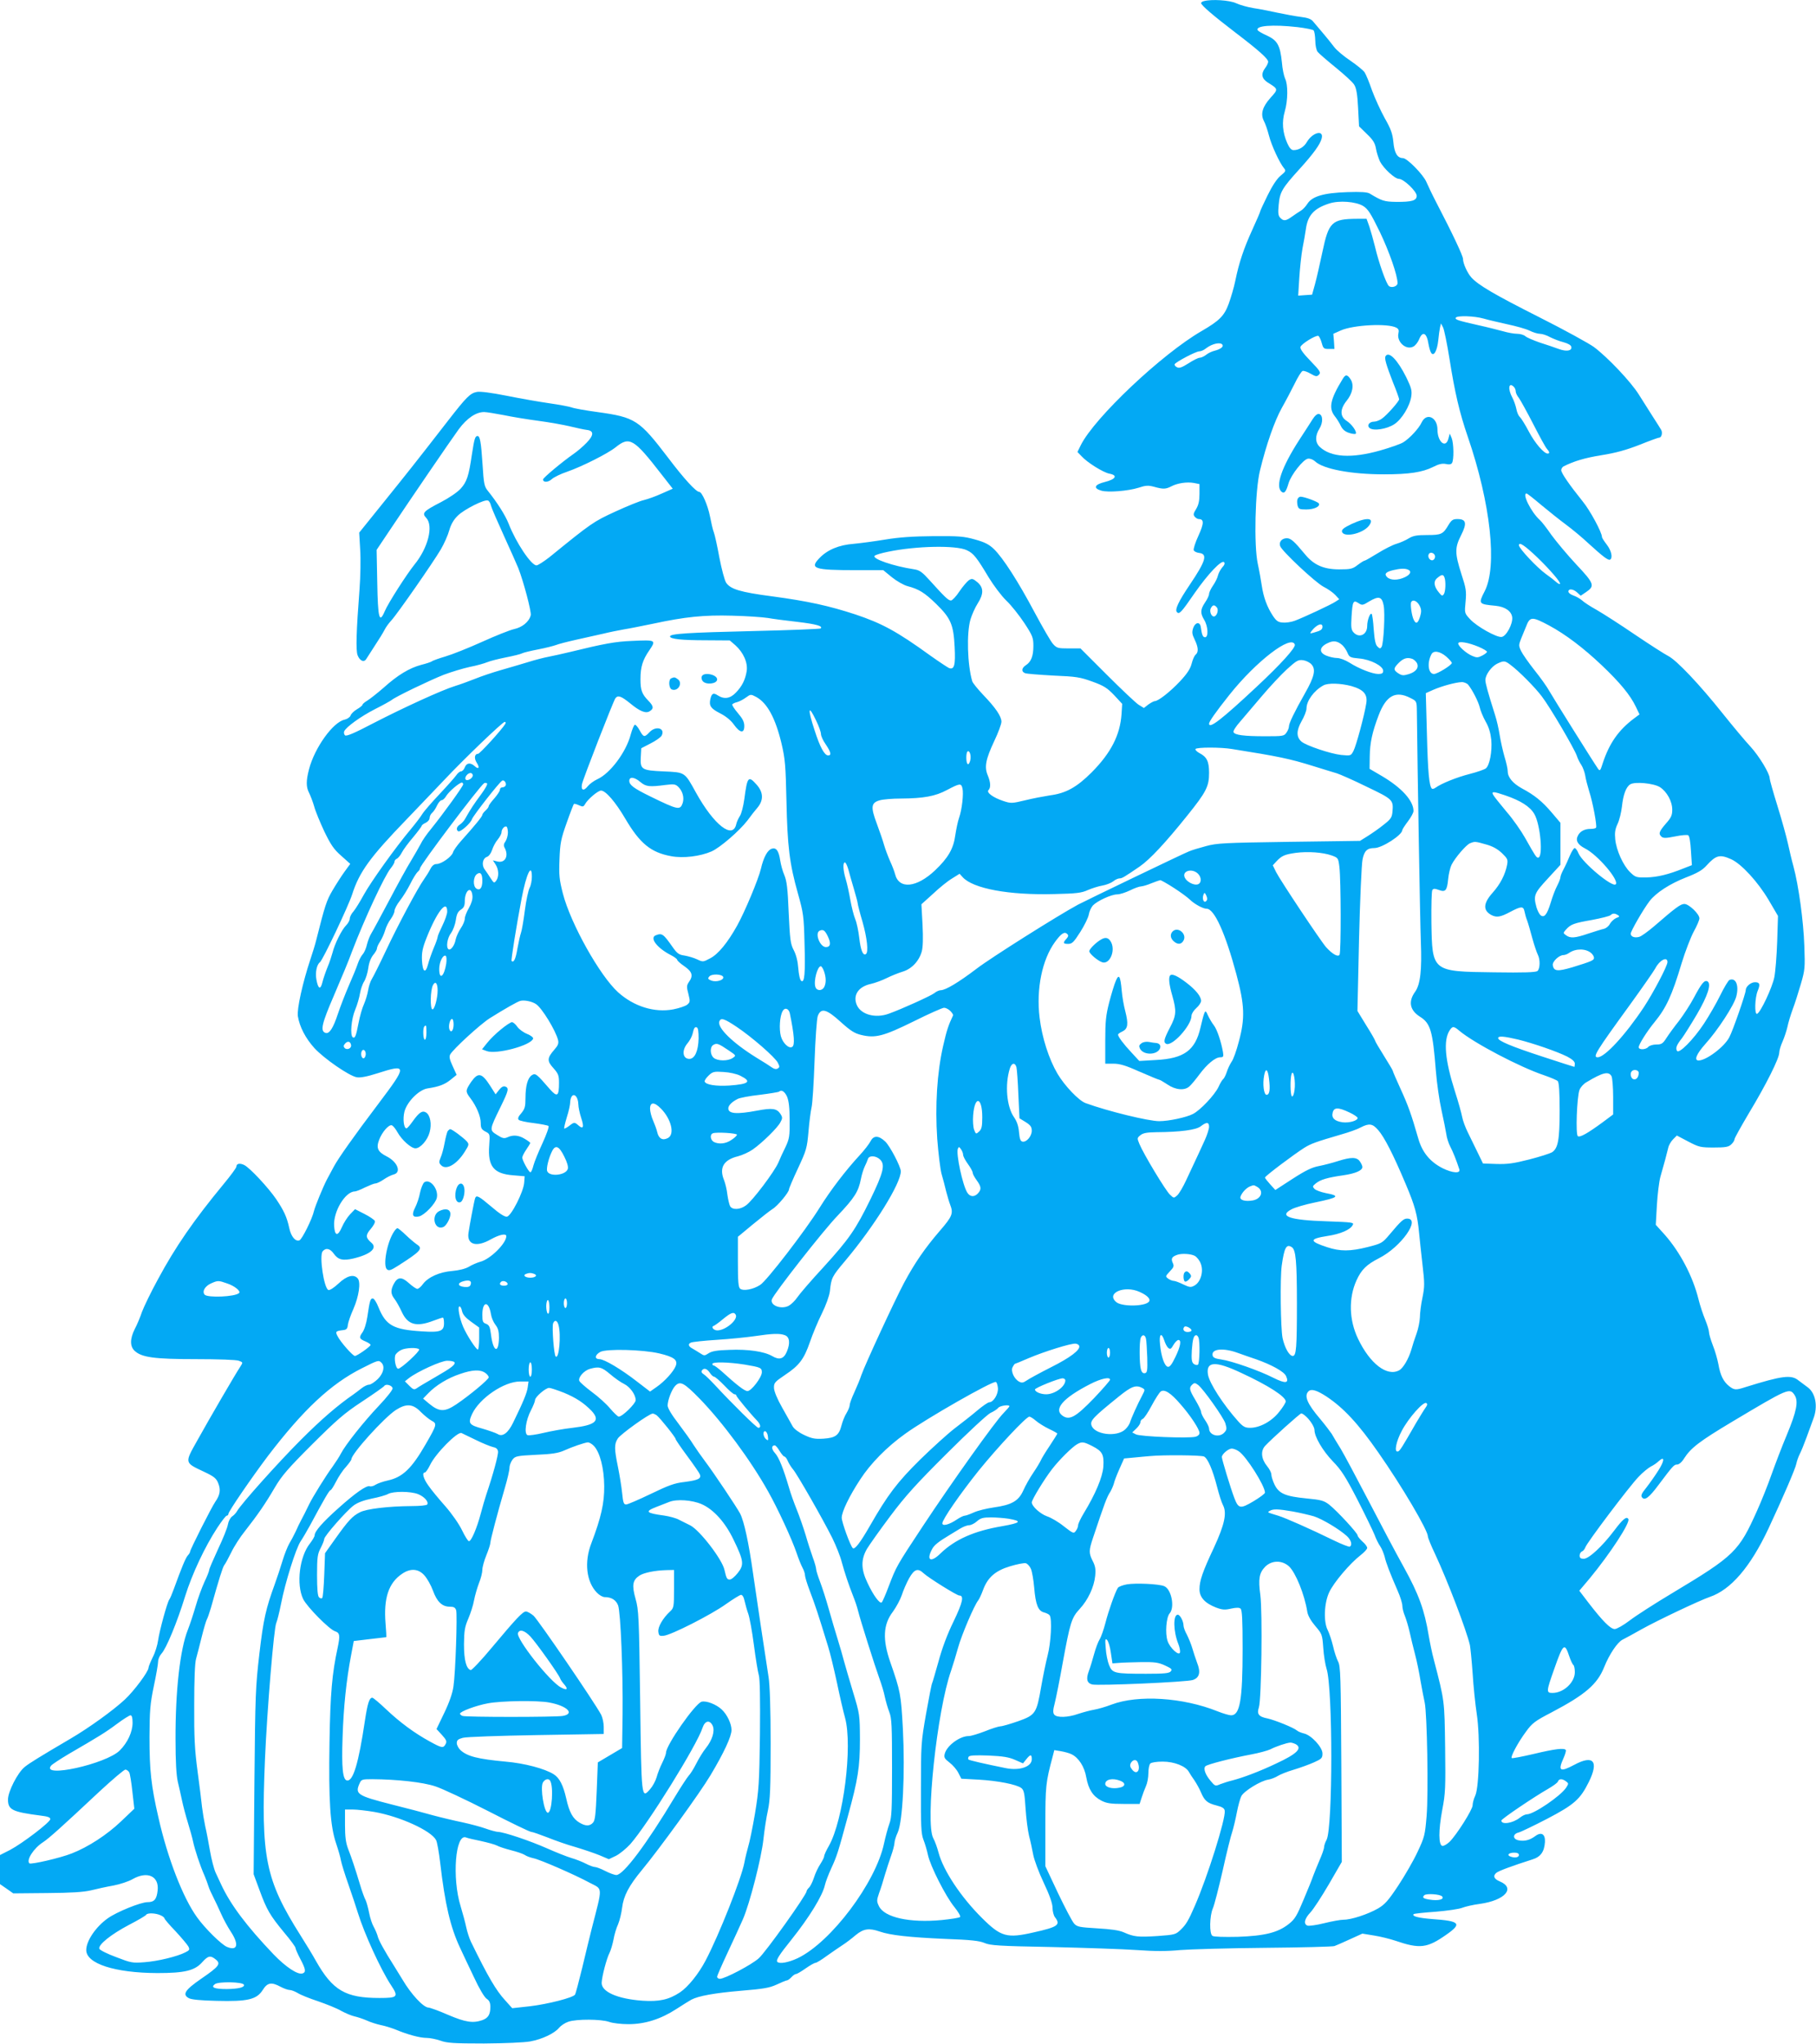 <?xml version="1.0" standalone="no"?>
<!DOCTYPE svg PUBLIC "-//W3C//DTD SVG 20010904//EN"
 "http://www.w3.org/TR/2001/REC-SVG-20010904/DTD/svg10.dtd">
<svg version="1.0" xmlns="http://www.w3.org/2000/svg"
 width="1137pt" height="1280pt" viewBox="0 0 1137 1280"
 preserveAspectRatio="xMidYMid meet">
<g transform="translate(0,1280) scale(0.1,-0.1)"
fill="#03a9f4" stroke="none">
<path d="M7538 12793 c-10 -2 -18 -8 -18 -12 0 -14 79 -81 215 -185 147 -112
205 -164 205 -183 0 -8 -9 -27 -21 -42 -25 -35 -19 -64 19 -88 66 -41 66 -41
17 -95 -51 -57 -64 -102 -42 -145 9 -16 23 -57 32 -92 16 -62 66 -170 94 -204
13 -16 12 -20 -21 -47 -24 -20 -52 -63 -82 -124 -25 -51 -46 -96 -46 -100 0
-4 -22 -55 -49 -114 -54 -118 -84 -208 -107 -321 -8 -40 -27 -104 -41 -143
-28 -76 -58 -106 -170 -171 -249 -144 -670 -542 -756 -714 l-21 -43 25 -26
c36 -40 137 -103 176 -110 53 -10 39 -35 -30 -52 -65 -16 -74 -39 -22 -54 42
-13 169 -2 233 18 45 15 61 16 98 6 57 -16 73 -15 108 3 38 20 97 29 141 21
l35 -7 0 -61 c0 -44 -6 -70 -21 -95 -17 -27 -19 -36 -9 -48 7 -8 18 -15 25
-15 34 0 34 -26 -1 -103 -20 -43 -33 -84 -30 -92 2 -7 17 -15 33 -17 56 -6 43
-50 -59 -201 -70 -104 -94 -155 -79 -170 15 -15 27 -2 111 120 83 119 168 209
184 193 6 -6 3 -18 -11 -32 -11 -13 -23 -35 -27 -50 -3 -15 -17 -44 -31 -64
-14 -20 -25 -44 -25 -53 0 -9 -11 -33 -25 -53 -30 -45 -31 -67 -5 -110 24 -40
27 -108 5 -108 -14 0 -20 14 -27 65 -5 33 -34 30 -47 -6 -9 -27 -8 -39 9 -74
23 -48 25 -78 6 -94 -8 -6 -19 -32 -25 -56 -8 -32 -28 -63 -73 -111 -61 -65
-136 -124 -158 -124 -6 0 -24 -10 -40 -21 l-28 -22 -34 21 c-18 12 -107 96
-198 187 l-165 165 -74 0 c-67 0 -75 2 -98 28 -14 15 -65 104 -115 197 -102
192 -198 342 -255 397 -30 29 -57 43 -118 60 -71 20 -101 22 -260 21 -128 -1
-216 -7 -300 -21 -66 -11 -156 -23 -199 -27 -93 -7 -165 -37 -215 -89 -64 -66
-35 -76 227 -76 l172 0 55 -45 c30 -24 74 -49 97 -55 72 -19 107 -41 180 -112
91 -89 108 -129 115 -268 6 -115 -2 -145 -35 -133 -9 4 -62 39 -117 78 -210
152 -303 202 -470 258 -165 54 -297 83 -520 113 -200 26 -262 45 -289 86 -9
14 -28 84 -42 157 -13 72 -29 144 -35 159 -6 14 -16 59 -24 100 -14 70 -50
152 -67 152 -20 0 -97 84 -195 214 -181 237 -205 253 -443 286 -74 10 -147 23
-161 29 -14 5 -77 17 -140 26 -63 9 -183 30 -267 47 -96 19 -165 28 -186 24
-42 -8 -65 -31 -180 -179 -214 -276 -259 -332 -404 -512 l-153 -190 6 -105 c4
-58 2 -170 -4 -250 -20 -260 -24 -383 -12 -413 14 -36 41 -47 55 -22 6 10 31
48 54 84 24 36 51 80 59 96 8 17 28 44 43 60 38 41 263 365 310 445 21 36 45
90 53 120 11 38 28 67 54 92 40 39 167 103 188 94 7 -2 16 -17 19 -32 4 -16
41 -101 82 -191 41 -90 81 -180 89 -200 33 -84 83 -274 78 -295 -10 -41 -53
-76 -104 -87 -27 -6 -117 -42 -201 -80 -84 -38 -187 -79 -228 -91 -41 -12 -79
-26 -85 -30 -5 -5 -36 -15 -68 -23 -74 -20 -146 -63 -235 -143 -39 -34 -85
-70 -101 -80 -17 -10 -31 -22 -31 -26 0 -5 -16 -18 -35 -29 -19 -11 -37 -29
-40 -39 -3 -10 -20 -22 -37 -26 -73 -15 -188 -176 -223 -310 -19 -73 -19 -111
0 -148 8 -16 23 -54 32 -85 8 -31 38 -102 64 -158 40 -82 59 -111 105 -151
l57 -51 -35 -48 c-19 -26 -53 -79 -76 -118 -38 -65 -47 -93 -103 -315 -6 -25
-22 -76 -35 -115 -49 -147 -86 -314 -79 -358 11 -67 48 -138 104 -200 61 -66
216 -173 264 -182 22 -4 62 3 128 24 190 61 190 51 9 -189 -155 -205 -253
-344 -280 -395 -15 -27 -34 -63 -43 -80 -25 -48 -74 -168 -81 -197 -11 -50
-75 -178 -91 -184 -25 -10 -53 24 -64 77 -15 69 -33 108 -82 181 -50 73 -163
194 -199 213 -28 14 -50 10 -50 -10 0 -7 -36 -56 -80 -109 -185 -224 -302
-393 -411 -596 -44 -80 -88 -172 -100 -204 -11 -33 -31 -81 -45 -107 -31 -62
-31 -109 -1 -137 44 -41 122 -52 383 -52 140 0 254 -4 269 -10 27 -10 27 -10
9 -38 -29 -43 -193 -325 -268 -460 -81 -144 -82 -139 41 -197 62 -29 77 -41
89 -71 17 -42 12 -74 -18 -117 -22 -31 -158 -300 -158 -313 0 -4 -6 -15 -14
-23 -14 -15 -40 -79 -88 -211 -11 -30 -23 -59 -28 -65 -13 -17 -62 -197 -70
-255 -4 -30 -19 -79 -34 -107 -14 -29 -26 -58 -26 -65 0 -24 -91 -146 -148
-199 -73 -68 -227 -179 -340 -245 -197 -116 -259 -154 -288 -178 -44 -36 -104
-154 -104 -203 0 -65 27 -78 205 -101 43 -5 60 -11 60 -22 0 -19 -173 -151
-252 -193 l-63 -32 0 -91 0 -91 42 -29 41 -29 211 2 c152 1 229 6 276 17 36 9
99 23 140 30 42 8 96 26 120 40 93 53 167 19 157 -71 -6 -55 -21 -73 -63 -73
-43 0 -193 -61 -249 -101 -76 -54 -135 -142 -135 -199 0 -85 179 -143 445
-144 171 0 235 15 282 69 36 40 51 43 84 16 33 -27 22 -43 -92 -121 -101 -70
-119 -98 -77 -121 15 -9 76 -15 174 -17 194 -5 251 8 289 68 29 47 55 51 112
20 21 -11 46 -20 57 -20 10 0 33 -9 50 -19 17 -11 74 -34 126 -51 52 -18 118
-44 145 -60 28 -15 65 -31 84 -35 18 -4 52 -15 75 -25 23 -11 64 -24 91 -30
28 -5 70 -19 95 -29 72 -30 149 -51 191 -51 21 0 60 -8 86 -17 41 -15 83 -18
273 -18 130 1 252 6 290 13 76 14 153 51 181 86 11 13 36 30 57 37 50 18 207
17 257 -1 22 -8 76 -14 120 -14 104 0 203 32 300 95 40 26 82 52 93 58 45 24
146 42 309 56 145 12 180 18 226 39 30 14 58 26 64 26 5 0 18 9 28 20 10 11
23 20 29 20 6 0 33 16 60 35 27 19 55 35 62 35 6 0 38 19 70 43 33 23 77 54
99 68 22 14 60 43 83 63 49 40 83 45 150 22 66 -23 182 -36 407 -46 165 -6
218 -12 250 -26 35 -15 89 -19 420 -25 209 -5 449 -13 534 -19 109 -8 188 -8
270 0 64 5 303 12 531 14 228 2 424 7 435 11 11 4 55 23 98 43 l77 35 73 -12
c39 -6 99 -21 132 -32 155 -53 200 -48 323 39 97 68 83 84 -90 96 -89 7 -130
18 -117 31 3 3 65 10 138 15 73 6 148 17 167 25 18 7 68 19 109 24 158 22 226
99 125 141 -36 15 -44 34 -22 53 15 13 100 44 225 84 53 16 76 48 80 109 3 50
-22 66 -60 38 -35 -26 -68 -34 -104 -27 -39 7 -39 40 -1 49 15 4 96 43 179 86
170 89 207 122 261 231 64 130 28 171 -91 107 -90 -48 -104 -39 -68 41 11 24
17 47 15 51 -9 15 -67 8 -201 -24 -73 -17 -135 -29 -138 -26 -9 8 40 99 89
165 39 54 56 67 162 122 209 110 285 175 328 283 32 80 83 155 114 171 15 7
69 37 119 65 102 57 364 181 428 203 132 45 254 187 367 427 92 197 169 376
175 407 3 16 13 44 21 60 9 17 28 64 43 105 15 41 34 93 42 115 31 78 15 165
-38 201 -14 11 -39 29 -55 41 -45 37 -103 29 -331 -42 -61 -20 -71 -19 -103 6
-35 28 -55 67 -67 137 -6 31 -21 85 -35 119 -13 34 -24 71 -24 83 0 11 -11 46
-24 78 -13 31 -32 88 -41 125 -36 146 -116 297 -212 406 l-56 62 7 124 c4 68
14 148 22 177 21 72 41 147 49 181 3 16 17 40 30 53 l24 24 72 -38 c67 -35 77
-37 159 -37 72 0 92 3 109 19 12 11 21 25 21 33 0 7 41 80 90 163 107 177 190
343 190 379 0 14 10 46 21 70 11 25 24 65 30 90 5 26 20 75 33 111 14 36 36
107 51 158 26 89 27 102 22 240 -5 154 -36 379 -68 497 -11 39 -26 104 -35
145 -9 41 -38 146 -65 233 -27 87 -49 165 -49 174 0 30 -66 139 -120 198 -31
33 -108 125 -172 205 -149 187 -290 335 -342 362 -22 11 -117 72 -209 134 -92
63 -200 132 -240 155 -40 22 -81 49 -92 60 -12 10 -35 24 -53 30 -18 6 -32 17
-32 25 0 20 30 17 55 -6 l22 -20 34 23 c56 38 51 53 -62 173 -56 60 -125 143
-155 184 -29 42 -62 85 -74 95 -54 49 -112 166 -82 165 4 0 45 -32 92 -72 47
-39 117 -95 155 -123 39 -29 102 -81 140 -117 91 -83 125 -109 136 -102 18 11
8 57 -21 94 -16 21 -30 42 -30 48 0 28 -74 166 -121 223 -82 102 -134 177
-134 195 0 9 7 20 15 24 66 33 133 53 238 70 89 14 156 33 238 65 62 25 117
45 123 45 14 0 22 30 12 48 -5 9 -29 47 -53 84 -23 37 -63 100 -88 139 -49 78
-192 230 -280 296 -30 22 -184 107 -343 187 -281 142 -380 200 -424 248 -25
27 -53 88 -53 117 0 19 -66 159 -166 351 -27 52 -55 111 -63 130 -19 46 -121
150 -147 150 -35 0 -54 32 -60 101 -5 51 -15 81 -54 149 -26 47 -62 126 -80
175 -17 50 -38 100 -46 112 -8 12 -48 45 -89 73 -41 27 -87 66 -102 86 -15 20
-47 60 -71 88 -24 28 -51 60 -61 72 -12 15 -34 23 -76 28 -33 4 -98 16 -145
26 -47 10 -115 24 -151 29 -37 6 -87 20 -110 31 -42 19 -152 26 -201 13z m587
-163 c49 -6 94 -15 99 -20 6 -6 10 -34 11 -64 0 -31 7 -61 15 -71 8 -10 59
-54 113 -98 54 -44 107 -92 116 -108 13 -21 20 -61 24 -144 l6 -116 49 -48
c39 -37 51 -57 57 -92 4 -24 16 -60 25 -80 23 -44 93 -109 119 -109 29 0 111
-78 111 -106 0 -30 -30 -39 -130 -38 -73 1 -88 6 -164 52 -15 9 -54 12 -141 9
-148 -5 -220 -26 -250 -74 -11 -17 -29 -36 -40 -42 -11 -6 -35 -23 -54 -36
-40 -29 -54 -31 -75 -9 -13 13 -15 29 -10 82 7 79 21 103 129 222 90 99 131
157 140 193 15 57 -58 38 -93 -23 -18 -31 -50 -50 -83 -50 -14 0 -26 13 -40
45 -29 66 -34 132 -15 197 20 68 21 169 2 206 -7 15 -17 61 -20 102 -11 106
-28 137 -93 167 -29 13 -55 28 -58 33 -18 29 91 38 250 20z m410 -1120 c30
-19 47 -45 105 -164 59 -124 110 -270 110 -319 0 -20 -37 -32 -54 -18 -17 15
-63 144 -87 246 -11 44 -27 101 -36 128 l-17 47 -60 0 c-157 -1 -177 -20 -216
-206 -16 -76 -37 -168 -47 -204 l-18 -65 -44 -3 -43 -3 7 113 c4 62 13 145 20
183 8 39 17 93 21 120 12 87 50 130 147 161 62 20 166 12 212 -16z m755 -705
c30 -9 98 -24 150 -36 52 -11 113 -28 136 -39 22 -11 51 -20 65 -20 14 0 43
-9 64 -21 22 -11 60 -26 85 -32 28 -8 46 -18 48 -29 5 -25 -30 -31 -79 -13
-24 9 -77 27 -118 40 -40 14 -81 31 -91 40 -9 8 -32 15 -51 15 -19 0 -59 7
-89 16 -30 8 -100 26 -155 38 -128 29 -147 35 -140 47 9 14 115 11 175 -6z
m-547 -57 c13 -7 17 -16 13 -33 -14 -54 47 -110 93 -85 12 6 28 26 36 45 22
55 48 42 59 -30 4 -22 11 -47 17 -55 16 -24 37 14 44 79 3 31 8 67 11 81 l6
25 13 -25 c7 -14 25 -101 40 -195 34 -215 63 -339 115 -490 143 -417 186 -812
105 -968 -40 -78 -38 -80 69 -90 60 -6 100 -34 104 -73 4 -41 -37 -118 -66
-122 -31 -5 -157 66 -198 111 -35 38 -35 38 -28 110 6 65 3 84 -26 172 -42
132 -42 165 -2 244 38 75 32 101 -23 101 -28 0 -37 -6 -56 -37 -34 -58 -45
-63 -133 -63 -65 0 -88 -4 -116 -21 -19 -12 -53 -27 -77 -34 -24 -7 -77 -34
-117 -59 -41 -25 -77 -46 -81 -46 -5 0 -24 -12 -44 -27 -32 -25 -44 -28 -116
-28 -97 0 -159 27 -214 94 -68 82 -89 101 -114 101 -31 0 -51 -23 -42 -49 10
-31 220 -228 272 -255 26 -13 59 -36 73 -51 l25 -27 -23 -15 c-26 -18 -200
-99 -256 -120 -22 -8 -55 -13 -75 -11 -29 2 -40 10 -62 43 -36 55 -58 115 -69
188 -5 34 -16 96 -25 137 -25 115 -17 461 14 585 40 164 91 309 136 390 25 44
61 113 81 153 19 40 42 76 49 79 8 3 31 -5 51 -17 33 -19 39 -19 52 -6 13 13
8 23 -52 85 -44 45 -67 76 -64 88 3 18 95 75 112 70 5 -2 15 -21 21 -43 10
-36 13 -39 45 -39 l35 0 -3 48 -4 47 47 21 c79 35 295 46 348 17z m-1089 -107
c8 -12 -13 -28 -49 -37 -17 -4 -41 -15 -54 -26 -13 -10 -31 -18 -40 -18 -9 0
-41 -16 -70 -35 -43 -27 -58 -32 -73 -24 -10 5 -16 14 -13 19 9 15 133 80 153
80 11 0 30 8 43 19 39 30 92 41 103 22z m1824 -263 c7 -7 12 -19 12 -29 0 -9
9 -28 20 -41 10 -14 51 -88 90 -164 39 -76 77 -146 85 -154 17 -19 19 -30 5
-30 -23 0 -79 64 -118 138 -23 44 -49 85 -57 92 -8 7 -17 28 -21 49 -4 20 -15
52 -25 71 -30 55 -23 100 9 68z m-6325 -177 c52 -11 150 -27 218 -36 68 -9
158 -25 199 -35 41 -10 88 -20 105 -22 44 -5 44 -33 -2 -80 -21 -22 -58 -54
-83 -71 -69 -48 -190 -149 -190 -159 0 -20 32 -19 55 2 13 12 56 33 95 46 90
31 254 113 304 153 88 71 114 55 290 -172 l68 -87 -68 -30 c-37 -17 -87 -35
-112 -41 -24 -5 -105 -38 -179 -72 -137 -63 -149 -71 -412 -285 -36 -28 -73
-52 -82 -52 -33 0 -128 142 -174 260 -21 54 -73 135 -130 206 -23 28 -26 43
-34 170 -9 138 -16 174 -31 174 -15 0 -20 -16 -35 -113 -20 -138 -32 -174 -71
-217 -20 -22 -73 -58 -123 -84 -111 -57 -121 -69 -92 -99 46 -50 11 -188 -74
-292 -49 -61 -164 -240 -186 -292 -34 -80 -43 -46 -47 181 l-4 203 83 124
c132 198 378 558 431 631 51 69 108 108 159 108 15 0 69 -9 122 -19z m6471
-890 c81 -78 151 -160 143 -167 -3 -3 -14 3 -25 13 -11 10 -39 32 -62 48 -55
39 -170 161 -170 181 0 23 35 0 114 -75z m-3571 44 c42 -19 63 -46 137 -170
30 -49 79 -115 110 -145 32 -30 82 -94 114 -142 51 -78 56 -91 56 -142 0 -64
-14 -100 -47 -121 -27 -18 -30 -40 -5 -50 9 -4 89 -10 177 -15 144 -6 168 -10
245 -38 72 -26 93 -40 136 -85 l50 -54 -4 -64 c-9 -131 -66 -243 -187 -365
-93 -93 -161 -131 -261 -144 -38 -6 -108 -19 -156 -31 -83 -20 -89 -20 -137
-4 -63 21 -107 53 -92 68 15 15 14 48 -5 93 -22 52 -12 101 41 214 25 52 45
107 45 121 0 34 -37 88 -115 169 -34 36 -65 74 -68 85 -30 103 -36 300 -11
386 9 30 29 75 45 100 39 61 38 100 -2 134 -28 23 -34 24 -53 12 -11 -8 -38
-39 -59 -70 -21 -32 -45 -57 -53 -57 -17 0 -40 23 -134 127 -45 50 -62 63 -95
68 -133 20 -267 67 -249 85 6 6 43 17 83 25 177 37 426 42 494 10z m2932 -40
c0 -11 -7 -21 -16 -23 -18 -3 -33 23 -23 39 10 17 39 5 39 -16z m-171 -81 c26
-10 18 -31 -18 -48 -44 -21 -90 -20 -111 0 -20 20 -9 33 37 44 43 10 72 12 92
4z m230 -50 c9 -24 7 -87 -4 -104 -9 -13 -13 -12 -30 9 -33 39 -37 72 -10 93
27 22 36 23 44 2z m-381 -174 c10 -50 0 -239 -13 -261 -8 -12 -12 -11 -26 3
-12 11 -18 42 -23 106 -3 50 -9 94 -13 98 -10 9 -28 -40 -28 -76 0 -54 -50
-78 -85 -40 -15 16 -17 32 -13 98 6 97 11 107 43 86 23 -15 27 -15 67 10 61
36 80 31 91 -24z m226 -4 c11 -23 11 -37 2 -67 -13 -42 -25 -49 -39 -21 -13
24 -24 101 -16 113 11 18 38 5 53 -25z m-1270 -10 c13 -16 -1 -56 -19 -56 -17
0 -29 34 -19 52 12 22 23 23 38 4z m-2814 -65 c33 -6 118 -17 189 -25 117 -14
160 -26 144 -41 -3 -3 -190 -11 -414 -16 -424 -10 -529 -17 -529 -34 0 -16 72
-24 227 -24 l147 -1 35 -30 c51 -46 79 -110 71 -162 -9 -55 -29 -95 -68 -135
-35 -37 -73 -43 -113 -17 -28 19 -39 12 -47 -26 -8 -40 4 -57 63 -87 35 -18
66 -43 85 -70 38 -53 65 -57 65 -9 0 26 -10 46 -40 81 -22 26 -38 50 -35 55 3
4 17 11 31 14 14 4 39 17 55 29 29 21 30 21 64 3 69 -38 120 -132 158 -291 23
-98 26 -137 31 -360 6 -284 19 -392 72 -580 34 -121 37 -142 41 -307 6 -195 0
-256 -21 -239 -8 6 -15 41 -18 79 -3 43 -13 83 -28 112 -21 40 -24 65 -32 235
-6 152 -12 199 -27 235 -11 25 -22 66 -26 92 -9 61 -25 83 -53 74 -27 -9 -51
-53 -68 -126 -15 -64 -100 -268 -149 -356 -59 -106 -118 -178 -168 -204 -45
-24 -46 -24 -82 -7 -21 10 -56 20 -79 24 -35 5 -46 12 -76 55 -57 81 -65 87
-104 72 -41 -16 8 -80 94 -124 22 -11 40 -25 40 -30 0 -5 20 -23 45 -40 49
-34 57 -59 28 -99 -14 -21 -15 -30 -3 -74 12 -48 11 -52 -8 -68 -12 -9 -51
-22 -87 -29 -117 -22 -246 18 -345 107 -114 103 -297 429 -346 619 -22 87 -25
113 -21 214 4 102 9 127 45 228 22 63 43 116 45 118 2 3 17 -1 32 -8 24 -11
28 -10 38 7 17 31 81 85 100 85 29 0 91 -72 152 -176 91 -155 160 -212 288
-235 75 -14 181 -1 252 30 54 24 175 129 225 194 21 29 50 66 65 83 36 45 34
93 -6 139 -54 61 -60 54 -79 -90 -6 -43 -18 -91 -28 -105 -9 -14 -19 -36 -22
-49 -21 -100 -140 -7 -253 197 -71 129 -67 126 -201 132 -139 6 -148 12 -144
89 l3 56 58 30 c32 16 63 38 69 48 26 48 -36 65 -76 22 -31 -33 -37 -32 -61
12 -11 20 -24 36 -30 35 -5 0 -17 -28 -26 -61 -29 -111 -129 -244 -209 -280
-22 -10 -49 -30 -60 -44 -26 -33 -44 -25 -36 14 7 34 196 519 209 537 16 21
36 14 94 -33 59 -49 97 -64 121 -48 26 16 25 31 -8 65 -41 42 -50 66 -50 136
0 76 14 121 56 181 43 64 41 65 -109 58 -105 -4 -174 -17 -387 -69 -47 -11
-107 -25 -135 -30 -27 -5 -86 -20 -130 -34 -44 -13 -120 -36 -170 -50 -49 -14
-121 -38 -160 -54 -38 -15 -95 -36 -125 -45 -82 -25 -324 -136 -512 -233 -120
-63 -170 -84 -178 -76 -6 6 -8 17 -5 25 12 27 103 93 193 139 50 25 96 51 104
57 25 21 240 124 326 158 48 18 121 40 162 49 42 8 92 22 111 30 19 8 72 21
117 30 46 9 91 20 100 25 9 5 55 16 102 25 47 9 96 22 110 27 14 6 72 21 130
34 58 13 134 30 170 38 36 9 92 20 125 26 33 5 116 22 185 36 199 43 318 55
495 50 88 -2 187 -9 220 -14z m4895 -48 c102 -55 214 -140 327 -247 116 -110
180 -188 215 -261 l23 -48 -35 -26 c-97 -73 -154 -155 -195 -279 -15 -48 -18
-52 -30 -35 -28 40 -279 441 -304 485 -14 26 -56 85 -93 131 -37 47 -75 101
-84 120 -16 34 -16 38 0 79 10 24 23 57 30 73 25 66 37 66 146 8z m-1420 -7
c0 -17 -10 -25 -51 -36 -28 -8 -30 -8 -18 8 31 41 69 56 69 28z m124 -115 c10
-9 25 -30 32 -47 12 -29 18 -32 74 -37 71 -6 150 -47 150 -77 0 -15 -7 -20
-30 -20 -37 0 -122 33 -181 71 -26 16 -59 29 -78 29 -17 0 -48 7 -67 15 -47
19 -44 53 6 77 37 19 63 16 94 -11z m-297 3 c6 -19 -88 -123 -239 -264 -218
-204 -298 -266 -298 -231 0 13 42 73 127 180 167 210 388 380 410 315z m1151
-14 c28 -12 52 -26 52 -31 0 -5 -13 -15 -30 -24 -26 -13 -34 -14 -62 -2 -38
16 -88 61 -88 78 0 17 64 6 128 -21z m-203 -61 c19 -17 35 -35 35 -40 0 -13
-90 -69 -112 -69 -35 0 -45 67 -16 123 13 26 53 20 93 -14z m-211 -15 c9 -4
21 -15 27 -25 15 -29 -5 -56 -51 -70 -33 -10 -43 -9 -65 5 -32 21 -32 31 4 67
29 28 53 35 85 23z m-631 -36 c26 -31 16 -76 -42 -178 -66 -117 -101 -188
-101 -209 0 -9 -7 -27 -16 -39 -14 -21 -23 -22 -132 -22 -136 0 -192 8 -199
26 -3 8 16 37 42 66 25 29 86 101 136 160 49 58 120 134 157 168 61 55 70 60
102 56 19 -3 43 -15 53 -28z m1243 0 c52 -38 155 -142 197 -198 51 -66 202
-324 219 -371 6 -19 19 -45 29 -59 9 -14 20 -43 24 -65 3 -22 15 -67 25 -100
22 -66 50 -216 43 -227 -2 -5 -18 -8 -34 -8 -37 0 -65 -14 -79 -41 -17 -31 -3
-57 43 -81 79 -39 217 -201 193 -225 -21 -21 -208 135 -233 194 -7 18 -18 33
-24 33 -5 0 -19 -21 -30 -47 -11 -27 -28 -65 -39 -85 -11 -20 -20 -43 -20 -50
0 -8 -9 -32 -20 -53 -12 -22 -30 -70 -41 -107 -23 -76 -41 -97 -64 -78 -8 7
-19 29 -25 49 -20 74 -15 87 70 179 l80 87 0 132 0 131 -56 66 c-59 69 -107
108 -186 150 -56 31 -88 69 -88 106 0 15 -9 56 -20 91 -10 35 -24 96 -30 134
-6 39 -19 97 -30 130 -44 139 -60 197 -60 217 0 32 37 84 73 102 42 20 49 20
83 -6z m-264 -125 c27 -33 65 -108 73 -143 4 -19 20 -58 36 -87 21 -36 31 -71
36 -116 6 -71 -10 -159 -34 -178 -8 -7 -54 -23 -101 -35 -82 -21 -176 -59
-214 -86 -9 -7 -20 -9 -23 -6 -17 17 -25 103 -31 340 l-7 258 45 20 c54 24
143 48 179 49 14 1 33 -7 41 -16z m-730 -9 c76 -22 102 -52 92 -109 -11 -72
-63 -265 -80 -297 -16 -30 -16 -31 -77 -25 -66 7 -221 59 -249 84 -32 29 -32
68 1 127 17 29 31 65 31 80 0 48 47 112 105 144 29 17 110 14 177 -4z m368
-74 c40 -20 40 -20 41 -83 4 -368 20 -1318 25 -1444 7 -176 -3 -267 -36 -313
-44 -61 -33 -115 29 -155 68 -42 81 -89 101 -340 6 -77 22 -187 35 -245 13
-58 26 -125 30 -149 3 -25 15 -61 25 -80 17 -32 39 -87 57 -143 8 -27 -43 -23
-104 7 -79 40 -128 99 -153 186 -44 153 -63 206 -111 311 -27 59 -49 110 -49
114 0 3 -25 45 -55 93 -30 48 -55 90 -55 94 0 4 -25 48 -56 97 l-55 90 10 449
c6 248 16 473 22 500 11 54 29 71 74 71 48 0 175 82 175 113 0 4 16 29 35 54
19 25 35 54 35 65 0 64 -73 145 -198 219 l-77 45 1 76 c1 88 16 155 56 260 47
123 106 155 198 108z m-3720 -142 c17 -35 30 -72 30 -84 0 -12 13 -41 30 -65
33 -49 37 -69 15 -69 -23 0 -52 54 -85 158 -45 137 -40 165 10 60z m-1946 -20
c-23 -38 -160 -188 -171 -188 -22 0 -26 -28 -8 -56 20 -31 12 -44 -13 -21 -27
24 -51 21 -62 -8 -5 -14 -16 -25 -24 -25 -7 0 -21 -11 -30 -25 -9 -13 -56 -66
-104 -117 -48 -51 -97 -107 -108 -125 -10 -17 -43 -60 -72 -95 -96 -114 -250
-330 -294 -410 -24 -44 -53 -91 -65 -105 -13 -14 -23 -34 -23 -45 0 -10 -10
-29 -23 -42 -28 -28 -72 -117 -85 -171 -6 -22 -19 -62 -31 -90 -11 -27 -26
-70 -32 -94 -12 -51 -27 -45 -38 16 -8 43 2 93 22 108 18 13 179 353 202 425
45 141 112 233 342 471 81 85 187 195 235 246 122 130 365 363 378 363 6 0 8
-5 4 -12z m4551 -158 c289 -46 361 -61 505 -106 63 -20 131 -40 150 -46 19 -6
104 -43 187 -84 165 -79 168 -82 161 -159 -3 -33 -11 -45 -55 -79 -28 -23 -73
-54 -100 -71 l-48 -30 -445 -6 c-407 -6 -451 -8 -520 -27 -41 -11 -88 -25
-104 -32 -30 -11 -649 -309 -696 -334 -126 -68 -548 -334 -635 -401 -113 -86
-195 -135 -225 -135 -10 0 -28 -8 -41 -19 -23 -17 -198 -97 -284 -128 -82 -30
-171 -7 -199 51 -29 62 7 118 85 135 27 6 73 23 101 37 28 14 73 32 99 40 57
17 103 66 120 126 8 29 9 85 5 169 l-7 127 72 65 c39 37 92 80 119 96 l48 30
19 -21 c65 -72 290 -114 576 -106 137 3 169 7 208 25 26 11 66 24 90 28 24 4
55 16 68 26 13 11 31 19 40 19 16 0 28 7 126 74 64 44 162 149 299 320 119
148 136 182 136 267 0 72 -14 100 -61 124 -16 9 -27 20 -24 25 7 12 159 12
230 0z m-1640 -70 c-4 -17 -11 -28 -16 -24 -11 6 -12 67 -2 78 13 12 25 -24
18 -54z m-3115 -95 c0 -19 -36 -39 -45 -25 -8 13 13 40 31 40 8 0 14 -7 14
-15z m1050 -42 c35 -29 56 -31 156 -18 55 7 64 5 82 -13 27 -27 37 -68 26
-101 -16 -45 -28 -43 -204 43 -102 50 -130 71 -130 97 0 28 33 24 70 -8z
m-845 -23 c-3 -6 -13 -10 -21 -10 -8 0 -14 -7 -14 -15 0 -8 -16 -32 -35 -54
-19 -21 -35 -43 -35 -48 0 -6 -9 -18 -20 -28 -11 -10 -20 -22 -20 -27 0 -10
-47 -67 -131 -161 -26 -29 -50 -62 -53 -75 -9 -27 -72 -72 -103 -72 -15 0 -28
-10 -39 -32 -9 -18 -27 -46 -39 -63 -37 -51 -162 -284 -238 -446 -40 -85 -80
-165 -89 -179 -9 -14 -19 -45 -23 -70 -4 -25 -16 -64 -26 -87 -11 -23 -26 -76
-34 -118 -16 -83 -22 -98 -36 -90 -18 12 -10 114 15 173 13 31 26 77 30 102 4
24 15 58 26 75 10 16 22 54 26 84 4 33 16 63 30 81 13 15 24 34 24 41 0 8 9
28 20 44 11 17 25 48 31 69 6 22 22 54 35 71 13 18 24 41 24 52 0 11 15 40 34
64 19 24 48 71 65 105 16 33 37 66 45 74 9 7 16 18 16 24 0 19 374 515 401
532 5 3 13 3 18 -1 6 -3 -11 -34 -37 -69 -43 -58 -66 -92 -100 -153 -7 -13
-22 -29 -33 -36 -20 -13 -25 -32 -10 -42 13 -7 78 50 86 76 7 21 169 229 189
241 13 8 30 -18 21 -32z m-265 9 c0 -12 -126 -186 -201 -279 -26 -31 -56 -74
-66 -96 -11 -21 -39 -69 -61 -106 -23 -37 -84 -148 -136 -247 -52 -98 -102
-191 -111 -205 -9 -14 -21 -45 -27 -68 -5 -24 -17 -52 -27 -63 -10 -11 -24
-38 -31 -59 -7 -22 -32 -83 -55 -135 -23 -53 -54 -133 -69 -178 -31 -94 -55
-129 -79 -120 -33 12 -22 58 53 232 59 139 87 204 115 280 78 204 203 472 241
518 13 16 24 34 24 42 0 7 7 15 14 18 8 3 23 21 32 39 9 18 41 61 71 96 29 35
53 67 53 71 0 4 11 13 25 19 14 7 25 20 25 31 0 10 7 24 15 31 9 7 23 28 31
46 9 19 22 34 30 34 7 0 20 12 29 28 17 27 81 82 97 82 4 0 8 -5 8 -11z m7492
-17 c44 -28 78 -89 78 -142 0 -35 -7 -50 -40 -87 -43 -50 -48 -64 -26 -83 12
-9 30 -8 85 3 38 8 75 11 81 7 8 -5 14 -44 17 -97 l6 -90 -54 -21 c-94 -38
-162 -54 -231 -56 -63 -1 -69 1 -102 33 -43 42 -86 136 -93 206 -4 41 -1 63
15 97 11 23 23 72 27 108 8 75 26 123 52 139 29 18 145 7 185 -17z m-4366 -8
c8 -33 -3 -133 -21 -184 -8 -22 -18 -71 -24 -110 -11 -84 -45 -142 -126 -219
-116 -110 -227 -121 -251 -24 -4 16 -18 53 -32 83 -13 30 -30 75 -37 100 -7
25 -27 84 -45 132 -40 106 -36 132 18 147 20 6 80 11 132 11 142 1 216 14 290
54 80 42 88 43 96 10z m3398 -44 c97 -33 155 -70 182 -116 39 -66 57 -274 24
-274 -11 0 -18 11 -81 123 -24 43 -76 118 -117 165 -40 48 -78 95 -83 105 -13
23 2 22 75 -3z m-6244 -233 c0 -18 -7 -42 -15 -55 -12 -16 -13 -27 -5 -41 27
-51 2 -97 -46 -85 l-28 7 17 -26 c20 -31 22 -76 4 -101 -13 -17 -15 -16 -35
15 -12 19 -29 44 -38 56 -20 28 -12 69 15 78 11 3 25 22 32 43 6 20 22 50 35
65 13 16 24 36 24 46 0 20 20 42 32 35 4 -3 8 -20 8 -37z m6123 -74 c41 -11
72 -28 100 -54 36 -35 39 -41 33 -74 -12 -61 -42 -120 -90 -174 -60 -67 -62
-111 -9 -140 33 -17 56 -14 118 19 70 37 83 37 90 3 3 -16 10 -41 17 -58 6
-16 20 -66 32 -110 12 -44 28 -90 34 -102 16 -30 15 -88 -2 -103 -11 -8 -83
-11 -273 -8 -388 5 -386 3 -391 313 -1 105 1 196 6 202 6 10 15 10 40 1 42
-16 52 -5 59 68 3 32 13 73 21 89 22 44 92 126 116 135 29 12 33 12 99 -7z
m-966 -69 c41 -15 42 -16 49 -72 10 -81 11 -534 1 -550 -10 -16 -45 4 -84 47
-33 37 -286 417 -313 470 l-21 43 23 25 c33 35 51 43 121 53 78 10 169 3 224
-16z m2502 -24 c64 -29 167 -141 235 -256 l58 -99 -5 -160 c-3 -88 -11 -189
-18 -224 -13 -65 -87 -222 -108 -229 -17 -6 -14 101 4 144 17 41 13 54 -17 54
-26 0 -58 -27 -58 -50 0 -21 -81 -255 -103 -295 -31 -60 -144 -145 -192 -145
-30 0 -14 40 41 102 79 87 181 244 195 299 18 69 -3 120 -43 103 -7 -3 -33
-46 -58 -97 -25 -51 -71 -130 -102 -177 -66 -100 -156 -190 -168 -170 -11 17
-3 37 31 80 14 19 57 87 94 150 67 115 91 189 66 205 -19 11 -37 -11 -84 -99
-24 -46 -67 -111 -94 -147 -28 -35 -63 -83 -78 -106 -24 -38 -32 -43 -65 -43
-21 0 -43 -7 -50 -15 -15 -18 -60 -20 -60 -2 0 17 52 100 99 157 73 89 109
166 170 370 22 72 56 160 75 196 20 36 36 73 36 84 0 27 -66 90 -94 90 -24 0
-55 -23 -190 -140 -39 -33 -80 -63 -93 -66 -29 -8 -53 1 -53 20 0 16 79 153
118 204 40 52 126 108 228 148 70 27 102 45 128 74 60 66 83 72 155 40z
m-5528 -62 c6 -24 22 -79 35 -123 13 -44 24 -85 24 -91 0 -6 13 -58 30 -115
29 -102 39 -192 21 -203 -18 -11 -32 24 -41 100 -5 44 -16 97 -25 118 -9 21
-23 76 -31 121 -8 46 -21 105 -29 131 -17 56 -19 104 -5 104 5 0 14 -19 21
-42z m-1981 -48 c0 -23 -6 -54 -14 -69 -8 -15 -22 -79 -30 -142 -8 -63 -19
-126 -24 -139 -5 -14 -15 -58 -22 -97 -11 -67 -23 -93 -37 -80 -4 5 29 213 63
392 29 153 64 226 64 135z m4171 19 c24 -24 22 -62 -5 -67 -24 -5 -65 17 -77
41 -23 43 44 64 82 26z m-4481 -44 c0 -44 -15 -63 -37 -49 -23 15 -21 73 3 91
22 16 34 2 34 -42z m4329 -44 c42 -27 87 -60 101 -74 29 -28 82 -57 105 -57
48 0 117 -153 186 -410 52 -194 55 -276 15 -423 -14 -54 -34 -111 -45 -125
-10 -15 -24 -44 -30 -64 -7 -21 -17 -40 -22 -44 -5 -3 -19 -25 -30 -50 -24
-50 -114 -146 -160 -169 -40 -21 -151 -45 -211 -45 -67 0 -321 62 -461 113
-42 15 -131 108 -176 184 -54 92 -97 226 -112 351 -22 181 16 364 97 475 38
52 59 66 76 49 9 -9 7 -16 -5 -30 -24 -26 -21 -32 11 -32 25 0 35 11 76 75 26
41 50 90 53 109 3 19 15 45 26 57 27 28 115 69 152 69 17 0 53 12 80 25 28 14
59 25 70 25 11 1 40 9 65 20 25 10 49 18 54 19 4 1 43 -21 85 -48z m-4391 -50
c2 -21 -6 -47 -22 -76 -14 -24 -26 -54 -26 -67 0 -13 -11 -40 -25 -60 -14 -21
-28 -52 -32 -70 -6 -37 -31 -70 -44 -62 -18 10 -9 71 15 102 13 18 26 54 30
81 5 37 13 53 31 65 19 12 25 25 25 52 0 70 42 101 48 35z m4594 -33 c-15 -15
-27 14 -17 40 6 15 8 15 18 -6 7 -16 7 -26 -1 -34z m-4752 -66 c0 -15 -14 -54
-30 -87 -16 -33 -30 -65 -30 -72 0 -6 -11 -38 -25 -70 -13 -32 -29 -77 -35
-101 -16 -61 -34 -49 -38 25 -2 48 3 76 28 139 65 165 130 248 130 166z m7330
-22 c12 -7 10 -11 -11 -18 -13 -6 -31 -22 -39 -36 -7 -15 -25 -29 -39 -32 -14
-3 -58 -17 -98 -30 -82 -28 -111 -30 -138 -10 -19 14 -19 14 0 36 30 33 49 40
163 60 58 11 110 24 116 30 12 12 26 13 46 0z m-4947 -133 c21 -43 17 -67 -12
-67 -38 0 -72 90 -38 103 21 9 32 2 50 -36z m4780 -105 c9 -8 17 -21 17 -29 0
-16 -14 -22 -134 -59 -95 -28 -118 -26 -124 13 -3 23 40 63 67 63 9 0 25 6 36
14 41 28 104 28 138 -2z m-7169 -65 c-13 -82 -44 -107 -44 -34 0 44 24 92 41
82 5 -4 6 -25 3 -48z m7646 9 c0 -24 -88 -191 -147 -281 -116 -175 -245 -315
-290 -315 -33 0 -12 34 203 330 78 108 149 210 158 227 26 51 76 77 76 39z
m-5281 -57 c14 -40 14 -75 1 -100 -14 -25 -47 -24 -55 2 -12 36 13 129 34 129
5 0 14 -14 20 -31z m-631 -36 c6 -20 -43 -34 -74 -23 -22 9 -24 13 -13 26 15
18 80 15 87 -3z m-1788 -85 c0 -47 -19 -118 -32 -118 -16 0 -14 121 3 152 15
28 29 12 29 -34z m616 -85 c37 -24 123 -165 138 -225 5 -21 0 -34 -23 -60 -46
-53 -47 -71 -6 -116 31 -35 35 -46 35 -93 0 -83 -11 -91 -57 -39 -84 97 -90
102 -113 88 -26 -17 -40 -66 -40 -145 0 -52 -4 -66 -26 -93 -19 -21 -24 -34
-16 -42 5 -5 47 -15 93 -20 46 -6 88 -14 93 -18 5 -5 -12 -52 -37 -107 -25
-54 -51 -117 -57 -140 -6 -24 -14 -43 -19 -43 -10 0 -51 74 -51 92 0 7 11 30
25 50 14 20 25 39 25 42 0 2 -15 14 -34 25 -37 23 -73 27 -109 10 -20 -9 -31
-7 -65 15 -49 30 -48 32 22 175 51 104 54 119 29 128 -11 4 -24 -3 -38 -21
l-22 -28 -33 52 c-53 83 -76 88 -120 26 -36 -54 -37 -60 -5 -102 38 -50 65
-114 65 -156 0 -31 5 -40 29 -53 29 -15 29 -15 24 -87 -10 -131 28 -178 151
-187 l71 -6 -3 -40 c-4 -57 -81 -209 -108 -213 -14 -2 -47 19 -98 63 -79 67
-93 74 -101 53 -6 -16 -35 -170 -42 -219 -10 -73 51 -90 140 -39 54 30 97 39
97 20 0 -45 -100 -144 -162 -160 -21 -6 -54 -20 -73 -32 -23 -13 -61 -22 -103
-26 -79 -6 -151 -38 -184 -82 -12 -17 -28 -30 -35 -30 -7 0 -31 16 -53 36 -45
41 -71 40 -95 -6 -20 -39 -19 -62 5 -93 11 -14 32 -51 46 -82 37 -80 91 -95
196 -55 29 11 56 20 61 20 4 0 7 -16 7 -35 0 -50 -23 -59 -140 -51 -177 11
-224 37 -270 150 -12 31 -28 56 -36 56 -15 0 -19 -13 -34 -115 -6 -40 -19 -82
-31 -98 -23 -32 -20 -40 21 -57 16 -7 30 -16 30 -21 0 -10 -84 -69 -98 -69
-13 0 -90 87 -108 123 -16 30 -13 33 36 39 20 2 26 10 28 33 2 17 18 62 35
100 34 78 47 166 27 190 -24 29 -68 18 -120 -31 -29 -27 -55 -44 -64 -41 -28
11 -58 215 -36 242 20 24 47 18 70 -15 27 -38 56 -45 122 -30 109 26 154 66
112 100 -35 30 -36 47 -3 85 17 20 29 41 26 50 -4 8 -33 28 -65 44 l-59 30
-31 -32 c-17 -18 -40 -54 -51 -80 -26 -60 -45 -57 -49 7 -6 90 70 216 130 216
7 0 36 11 63 25 28 13 57 25 65 25 9 0 32 11 51 24 20 14 48 28 63 32 51 12
26 79 -44 114 -55 28 -66 52 -46 104 19 49 61 97 80 90 7 -3 23 -22 35 -44 27
-48 85 -100 112 -100 31 0 76 51 89 101 14 51 4 106 -22 123 -24 15 -44 1 -84
-55 -17 -24 -34 -44 -39 -44 -17 0 -24 59 -13 104 16 62 90 137 144 146 74 11
109 25 146 55 l37 30 -25 55 c-19 41 -23 59 -15 73 18 33 188 189 248 227 96
60 172 103 190 108 25 7 74 -3 99 -20z m1589 -57 c28 -137 33 -200 15 -211
-21 -13 -59 24 -71 67 -12 46 -7 125 11 157 13 25 38 17 45 -13z m1005 14 c12
-12 19 -24 17 -28 -29 -61 -40 -94 -62 -191 -38 -166 -51 -374 -37 -581 7 -91
19 -190 27 -220 9 -30 22 -80 29 -110 8 -30 19 -68 25 -83 21 -54 14 -73 -65
-164 -93 -108 -157 -201 -224 -326 -59 -111 -244 -511 -267 -577 -8 -25 -28
-73 -44 -108 -16 -34 -29 -70 -29 -80 0 -9 -9 -32 -20 -50 -11 -17 -25 -52
-31 -76 -16 -63 -38 -79 -113 -84 -53 -3 -72 0 -121 23 -34 16 -63 38 -72 54
-8 14 -37 67 -65 116 -32 56 -51 103 -52 124 -1 32 4 38 69 82 89 59 119 99
156 206 16 47 49 127 74 177 27 55 47 111 51 141 9 85 12 91 97 192 183 218
347 483 347 559 0 29 -68 158 -97 186 -41 39 -73 40 -92 3 -8 -16 -40 -58 -71
-91 -84 -91 -180 -216 -249 -327 -89 -143 -330 -456 -371 -482 -44 -29 -106
-40 -126 -24 -11 9 -14 45 -14 168 l0 157 94 78 c51 42 107 86 123 96 32 19
103 105 103 123 0 6 25 65 56 131 53 114 57 127 66 231 5 61 14 128 19 150 6
22 14 153 19 290 5 142 14 264 20 283 20 53 54 45 144 -37 61 -55 86 -71 127
-81 90 -22 141 -8 330 85 94 47 180 85 190 85 10 0 28 -9 39 -20z m-3110 -84
c0 -38 -16 -57 -26 -32 -8 21 3 66 16 66 6 0 10 -15 10 -34z m1773 -16 c94
-63 238 -188 257 -224 12 -24 12 -28 0 -36 -10 -6 -22 -4 -35 5 -11 8 -56 37
-101 64 -148 92 -245 187 -230 226 9 24 30 18 109 -35z m-1943 -35 c0 -25 -4
-45 -10 -45 -11 0 -14 73 -3 83 11 12 13 8 13 -38z m1704 -37 c-2 -79 -24
-128 -58 -128 -42 0 -49 53 -12 97 14 16 28 43 32 59 9 39 14 46 27 41 8 -3
11 -28 11 -69z m4763 48 c92 -77 379 -228 532 -279 40 -14 78 -30 84 -36 8 -8
12 -67 12 -184 0 -185 -10 -237 -48 -262 -12 -7 -76 -28 -143 -45 -98 -25
-136 -30 -205 -28 l-84 3 -34 70 c-19 39 -46 95 -61 125 -15 30 -31 73 -35 95
-4 22 -24 95 -46 163 -62 195 -73 318 -33 380 18 28 26 28 61 -2z m368 -55
c96 -24 242 -74 308 -107 32 -17 47 -31 47 -44 0 -11 -2 -20 -3 -20 -2 0 -92
29 -199 64 -199 65 -278 99 -278 116 0 15 36 12 125 -9z m-7307 -34 c4 -21
-25 -34 -40 -19 -8 8 -8 16 2 27 16 19 34 15 38 -8z m2363 -33 c49 -33 49 -33
27 -48 -30 -21 -96 -20 -120 1 -23 20 -24 69 -1 81 21 12 32 8 94 -34z m-2271
-24 c0 -10 -5 -22 -10 -25 -13 -8 -24 20 -16 41 8 20 26 9 26 -16z m4074 -82
c3 -13 9 -90 12 -171 l7 -149 39 -24 c30 -19 38 -30 38 -54 0 -34 -33 -73 -58
-68 -13 2 -18 17 -22 59 -3 38 -13 68 -32 95 -45 65 -57 201 -26 302 11 37 33
42 42 10z m1581 -71 c9 -69 4 -102 -15 -102 -17 0 -26 68 -15 122 9 49 23 40
30 -20z m2315 36 c0 -28 -16 -47 -34 -40 -16 6 -22 38 -9 50 13 14 43 7 43
-10z m-5626 -18 c75 -37 57 -53 -69 -62 -83 -5 -146 5 -153 25 -2 6 9 23 25
38 25 24 34 26 93 22 38 -2 82 -12 104 -23z m3471 -91 c-3 -24 -10 -42 -16
-39 -11 7 -12 115 -2 142 12 30 26 -51 18 -103z m1985 87 c5 -11 10 -69 10
-129 l0 -110 -67 -50 c-93 -68 -140 -95 -154 -86 -15 9 -6 245 10 289 6 17 26
39 44 49 103 62 139 70 157 37z m-5162 -128 c11 -28 16 -69 16 -148 1 -99 -2
-115 -25 -165 -15 -30 -36 -75 -46 -100 -25 -57 -161 -238 -202 -267 -37 -28
-86 -30 -100 -5 -5 10 -13 43 -17 73 -3 30 -13 69 -20 88 -33 79 -4 129 86
151 27 7 69 26 92 42 60 42 157 137 174 171 14 25 14 31 0 53 -23 34 -51 38
-146 20 -127 -24 -180 -20 -180 14 0 18 21 40 58 59 12 7 75 19 139 26 64 8
118 17 121 20 15 14 35 1 50 -32z m-1307 -47 c0 -17 8 -56 18 -86 19 -57 13
-74 -18 -46 -23 21 -28 20 -58 -4 -15 -11 -28 -18 -30 -16 -3 2 5 34 16 71 12
37 21 79 21 94 0 15 6 33 12 39 17 17 38 -11 39 -52z m2529 -81 c0 -59 -4 -75
-20 -90 -19 -17 -20 -17 -31 11 -6 16 -9 57 -6 92 10 125 57 114 57 -13z
m-2012 54 c66 -67 88 -163 43 -185 -33 -17 -57 -3 -66 37 -4 18 -16 50 -26 73
-10 22 -19 56 -19 74 0 43 27 43 68 1z m4310 -24 c28 -13 52 -29 52 -35 0 -17
-52 -32 -94 -27 -50 7 -71 27 -62 61 8 33 34 34 104 1z m-878 -90 c0 -13 -12
-51 -26 -82 -25 -56 -39 -85 -118 -254 -19 -41 -44 -84 -56 -94 -20 -18 -21
-18 -45 5 -27 25 -165 254 -191 317 -15 36 -15 38 6 55 17 14 41 18 99 19 151
1 250 14 279 37 36 28 52 27 52 -3z m1059 -21 c38 -43 94 -152 171 -335 60
-141 74 -195 85 -309 3 -36 13 -124 21 -196 14 -120 14 -139 0 -209 -9 -42
-16 -98 -16 -124 -1 -25 -10 -71 -21 -101 -11 -30 -26 -76 -33 -102 -17 -57
-51 -115 -76 -128 -76 -41 -183 42 -257 197 -57 118 -60 256 -10 366 31 68 63
99 141 139 138 70 264 248 176 248 -22 0 -38 -14 -111 -101 -44 -52 -49 -55
-135 -77 -111 -28 -173 -28 -255 -1 -113 37 -113 52 1 70 82 12 144 39 159 68
10 17 2 18 -162 24 -232 7 -305 32 -219 76 21 11 86 30 145 42 150 31 161 41
66 59 -29 6 -60 17 -69 26 -13 14 -13 17 8 34 29 24 74 37 172 51 76 11 120
30 120 52 0 7 -7 23 -16 35 -19 28 -55 28 -137 2 -34 -11 -88 -25 -119 -31
-43 -8 -83 -27 -165 -80 l-108 -70 -32 35 c-18 20 -33 39 -33 43 0 9 184 147
246 186 41 26 75 38 229 83 50 14 106 34 125 45 52 27 74 24 109 -17z m-4015
-29 c0 -5 -15 -20 -34 -32 -35 -25 -79 -29 -111 -13 -21 12 -26 46 -6 54 21 9
152 1 151 -9z m-1081 -137 c18 -35 26 -64 22 -77 -12 -40 -115 -51 -129 -14
-7 18 10 85 31 126 21 41 44 31 76 -35z m2497 12 c0 -10 14 -36 30 -58 17 -23
30 -48 30 -55 0 -7 11 -28 25 -47 29 -40 31 -57 8 -82 -22 -24 -50 -23 -67 5
-29 46 -71 242 -59 274 6 14 8 14 20 -3 7 -10 13 -25 13 -34z m-519 -31 c32
-32 20 -81 -61 -248 -93 -190 -133 -248 -295 -426 -76 -82 -149 -167 -163
-188 -14 -21 -39 -45 -54 -53 -48 -25 -119 3 -105 41 16 40 321 430 411 523
107 113 130 150 146 229 5 27 16 62 24 79 8 16 17 37 20 47 7 24 51 22 77 -4z
m2358 -169 c45 -24 31 -75 -24 -86 -50 -9 -86 2 -78 24 9 25 35 53 58 63 26
10 24 10 44 -1z m219 -379 c25 -16 32 -86 32 -352 0 -278 -4 -329 -26 -329
-22 0 -51 52 -64 113 -12 62 -16 372 -5 453 16 113 29 137 63 115z m-608 -54
c13 -7 31 -29 38 -49 19 -48 0 -115 -39 -137 -23 -13 -30 -12 -71 7 -24 12
-51 22 -59 22 -8 0 -24 6 -35 14 -18 14 -18 15 10 45 26 27 28 34 18 55 -11
26 -5 37 28 49 27 10 85 7 110 -6z m-4136 -113 c24 -9 9 -24 -24 -24 -31 0
-48 15 -28 23 19 8 34 8 52 1z m-398 -69 c-4 -11 -15 -15 -38 -13 -43 4 -47
25 -6 36 37 10 54 2 44 -23z m-1524 9 c46 -15 87 -48 75 -60 -24 -24 -198 -31
-216 -10 -17 21 3 54 42 71 41 18 45 18 99 -1z m1756 -1 c2 -8 -6 -13 -22 -13
-25 0 -33 10 -19 24 10 10 36 3 41 -11z m3957 -52 c50 -22 73 -47 57 -63 -29
-29 -171 -30 -204 0 -65 56 53 106 147 63z m-3585 -71 c0 -16 -4 -30 -10 -30
-5 0 -10 14 -10 30 0 17 5 30 10 30 6 0 10 -13 10 -30z m-110 -26 c0 -27 -4
-43 -10 -39 -5 3 -10 24 -10 46 0 21 5 39 10 39 6 0 10 -21 10 -46z m-366 -43
c3 -21 16 -51 28 -66 17 -22 22 -41 22 -82 -2 -103 -37 -87 -50 22 -6 47 -11
58 -30 66 -21 7 -24 15 -24 57 0 86 40 89 54 3z m-181 19 c5 -21 22 -41 57
-66 l50 -36 0 -69 c0 -38 -4 -69 -8 -69 -11 0 -68 87 -92 142 -23 54 -37 128
-23 128 6 0 13 -13 16 -30z m1713 -21 c18 -30 -62 -99 -115 -99 -23 0 -41 22
-23 28 6 2 33 21 59 43 49 40 67 47 79 28z m-1109 -66 c17 -62 3 -217 -18
-196 -11 11 -24 184 -16 207 10 25 26 19 34 -11z m3963 -33 c0 -6 -11 -10 -25
-10 -23 0 -34 18 -19 33 9 8 44 -11 44 -23z m-2546 -30 c30 -11 35 -50 12
-104 -19 -45 -47 -53 -91 -27 -50 29 -150 44 -269 39 -76 -2 -109 -8 -129 -21
-26 -17 -28 -17 -55 1 -15 10 -36 22 -46 28 -27 14 -30 30 -9 38 10 4 83 12
163 17 80 5 186 16 235 23 114 17 157 18 189 6z m2261 -22 c3 -13 6 -66 8
-118 2 -82 0 -95 -15 -98 -12 -2 -20 6 -25 25 -10 35 -10 172 -1 196 10 24 27
21 33 -5z m115 -12 c6 -19 17 -40 25 -46 12 -10 18 -6 32 19 10 17 24 31 31
31 20 0 14 -39 -19 -107 -22 -46 -35 -63 -47 -61 -21 4 -42 64 -49 141 -7 65
9 78 27 23z m214 18 c10 -26 7 -162 -4 -169 -6 -4 -18 -1 -27 6 -12 11 -14 28
-11 85 5 70 12 94 28 94 4 0 11 -7 14 -16z m-747 -51 c8 -25 -57 -74 -177
-134 -69 -35 -137 -72 -151 -82 -22 -15 -31 -17 -48 -8 -32 17 -54 67 -41 91
6 11 12 20 13 20 2 0 41 16 87 36 99 42 266 94 294 91 11 -1 21 -7 23 -14z
m-4133 -22 c7 -11 -113 -121 -131 -121 -16 0 -28 69 -16 89 6 9 21 22 34 28
28 15 105 17 113 4z m4326 -21 c0 -16 -4 -30 -10 -30 -5 0 -10 14 -10 30 0 17
5 30 10 30 6 0 10 -13 10 -30z m-2823 -4 c93 -22 118 -41 104 -78 -13 -35 -70
-98 -121 -133 l-40 -28 -82 63 c-99 77 -205 140 -235 140 -32 0 -29 26 5 45
37 21 267 15 369 -9z m3623 3 c30 -11 82 -29 115 -40 96 -34 175 -77 187 -105
21 -46 -3 -49 -79 -11 -88 45 -262 106 -327 115 -38 5 -52 12 -54 26 -8 41 68
48 158 15z m-5362 -61 c23 -23 14 -66 -23 -103 -20 -19 -44 -35 -55 -35 -10 0
-31 -10 -47 -23 -15 -12 -38 -29 -49 -37 -100 -69 -201 -156 -329 -284 -141
-141 -376 -403 -401 -448 -6 -11 -20 -26 -31 -33 -11 -8 -23 -31 -26 -50 -3
-20 -31 -90 -62 -155 -30 -65 -55 -123 -55 -129 0 -7 -13 -41 -30 -76 -16 -35
-41 -103 -55 -152 -14 -48 -36 -115 -49 -148 -49 -123 -78 -383 -77 -685 0
-142 5 -223 14 -265 8 -33 20 -87 27 -120 7 -33 23 -94 36 -136 13 -42 28 -96
33 -120 10 -48 44 -152 72 -214 9 -22 20 -51 24 -65 4 -14 18 -45 31 -70 13
-25 34 -71 48 -102 14 -32 41 -82 60 -111 54 -81 44 -125 -23 -97 -34 14 -137
115 -187 185 -88 121 -185 371 -242 625 -46 200 -56 295 -56 505 1 166 4 206
27 317 15 70 27 140 27 155 0 15 10 37 21 49 30 32 98 196 148 359 44 141 124
311 202 430 27 41 53 75 59 75 5 0 10 5 10 11 0 15 144 225 247 362 222 291
394 452 589 550 101 51 105 52 122 35z m457 3 c8 -15 -16 -34 -122 -95 -54
-31 -106 -62 -115 -69 -15 -10 -22 -7 -45 16 l-28 28 25 20 c53 41 202 109
240 109 22 0 41 -4 45 -9z m485 -46 c0 -25 -4 -45 -10 -45 -5 0 -10 20 -10 45
0 25 5 45 10 45 6 0 10 -20 10 -45z m1332 31 c101 -17 108 -20 108 -49 -1 -32
-66 -117 -90 -117 -18 0 -65 36 -163 125 -22 19 -43 35 -48 35 -5 0 -9 5 -9
10 0 14 101 12 202 -4z m3109 -52 c171 -79 279 -149 279 -179 0 -7 -18 -37
-41 -65 -46 -59 -121 -100 -182 -100 -32 0 -44 7 -75 41 -93 104 -180 238
-189 293 -13 83 47 86 208 10z m-3951 -8 c29 -25 68 -52 87 -61 37 -18 73 -67
73 -102 0 -21 -83 -103 -106 -103 -6 0 -30 23 -54 51 -23 28 -75 75 -115 104
-40 30 -75 61 -78 69 -8 22 29 64 66 75 57 16 74 12 127 -33z m624 9 c9 -14
21 -25 27 -25 6 0 35 -25 64 -55 28 -30 57 -55 64 -55 6 0 11 -3 11 -8 0 -7
91 -117 130 -157 22 -23 26 -45 8 -45 -11 0 -166 153 -274 270 -28 30 -59 60
-69 66 -11 6 -15 15 -11 22 12 19 32 14 50 -13z m-1406 -1 c12 -8 22 -21 22
-28 0 -13 -120 -113 -203 -169 -73 -49 -107 -48 -170 4 l-38 32 33 34 c47 49
122 95 198 120 77 27 127 29 158 7z m3632 -47 c0 -39 -66 -87 -120 -87 -34 0
-70 15 -70 30 0 10 146 69 173 70 9 0 17 -6 17 -13z m280 4 c0 -5 -45 -57
-100 -115 -113 -117 -152 -140 -195 -112 -62 41 -1 112 171 200 66 34 124 47
124 27z m-3646 -48 c-5 -35 -28 -91 -91 -220 -31 -65 -67 -92 -97 -72 -12 7
-55 22 -96 34 -84 23 -91 33 -64 92 47 99 200 203 300 203 l53 0 -5 -37z
m2944 -4 c3 -38 -28 -89 -54 -89 -8 0 -43 -24 -77 -53 -34 -29 -97 -78 -139
-110 -42 -32 -139 -120 -216 -195 -145 -143 -205 -223 -315 -415 -62 -108 -96
-152 -108 -140 -16 16 -69 163 -69 190 0 37 47 135 116 240 64 99 167 204 282
286 133 96 545 331 567 324 6 -2 11 -19 13 -38z m-1868 -66 c143 -147 320
-386 429 -581 61 -108 150 -301 179 -387 11 -33 27 -73 36 -90 9 -16 16 -38
16 -48 0 -10 13 -53 29 -95 37 -98 51 -140 116 -352 13 -41 37 -142 55 -225
17 -82 40 -182 51 -221 48 -177 -10 -639 -101 -801 -17 -29 -30 -58 -30 -66 0
-7 -11 -28 -23 -47 -13 -19 -32 -58 -41 -87 -9 -28 -24 -57 -32 -63 -7 -7 -14
-17 -14 -22 0 -22 -258 -384 -300 -420 -46 -41 -212 -128 -243 -128 -9 0 -17
6 -17 13 0 7 30 75 66 152 36 77 79 170 95 207 43 98 117 387 129 503 6 55 18
136 28 180 14 67 17 136 17 420 0 214 -5 368 -13 415 -24 154 -73 481 -97 648
-27 192 -56 326 -81 375 -23 43 -167 258 -220 328 -23 31 -55 76 -71 101 -15
25 -58 85 -95 134 -44 57 -68 98 -68 114 1 35 25 97 46 121 32 35 55 23 154
-78z m3122 85 c33 -26 159 -204 170 -240 10 -33 9 -41 -7 -58 -31 -34 -95 -17
-95 26 0 8 -11 32 -25 52 -14 20 -25 43 -25 52 0 8 -16 41 -35 73 -38 63 -41
77 -23 95 15 15 20 15 40 0z m-5044 -20 c2 -9 -33 -54 -86 -110 -93 -98 -210
-245 -238 -300 -9 -18 -33 -55 -53 -83 -38 -51 -124 -189 -146 -235 -7 -14
-19 -38 -27 -55 -8 -16 -20 -39 -26 -50 -6 -11 -20 -40 -31 -65 -12 -25 -30
-59 -41 -77 -10 -18 -29 -65 -41 -105 -12 -40 -34 -107 -49 -148 -55 -151 -71
-219 -96 -435 -24 -206 -26 -256 -31 -800 l-5 -580 37 -100 c45 -123 65 -157
154 -265 39 -46 71 -90 71 -96 0 -7 14 -38 30 -69 34 -64 37 -83 15 -91 -29
-11 -104 38 -182 119 -167 175 -269 310 -328 437 -9 19 -25 53 -35 75 -10 22
-26 83 -35 135 -9 52 -22 122 -30 155 -7 33 -16 87 -20 120 -3 33 -16 134 -28
225 -18 134 -22 211 -21 415 0 157 4 265 12 290 6 22 22 83 35 136 13 53 28
102 32 109 5 8 16 41 26 74 49 176 73 252 83 266 7 8 26 44 44 80 17 36 56 97
87 135 79 101 126 169 185 270 44 75 83 120 234 271 155 154 200 194 314 269
73 48 135 92 138 97 9 15 48 5 52 -14z m4693 2 c19 -11 19 -11 0 -48 -29 -54
-69 -144 -76 -168 -3 -11 -16 -31 -30 -44 -54 -51 -197 -32 -212 28 -7 29 15
51 172 178 79 64 107 74 146 54z m-3621 -30 c77 -32 125 -64 173 -113 58 -62
27 -90 -118 -107 -55 -6 -137 -21 -183 -32 -46 -11 -90 -17 -99 -14 -23 9 -11
95 22 157 14 27 25 55 25 63 0 19 66 76 88 76 9 0 51 -14 92 -30z m3860 -71
c62 -70 120 -158 120 -181 0 -11 -10 -20 -25 -24 -45 -11 -348 1 -373 15 l-23
12 25 24 c14 13 26 31 26 40 0 9 7 18 15 21 8 3 33 40 55 82 23 43 48 82 57
89 23 17 63 -8 123 -78z m915 47 c107 -71 200 -171 325 -351 147 -210 310
-487 310 -525 0 -8 20 -58 45 -110 78 -167 196 -476 218 -570 3 -14 11 -92 17
-175 5 -82 17 -198 26 -257 22 -143 16 -454 -9 -510 -10 -21 -17 -48 -17 -62
0 -26 -100 -185 -145 -229 -16 -15 -36 -26 -44 -25 -25 5 -25 97 -1 226 20
103 21 140 18 390 -4 295 -3 290 -70 547 -12 44 -26 114 -33 155 -26 158 -62
258 -155 426 -49 88 -149 277 -223 420 -74 142 -152 288 -173 323 -22 35 -47
77 -56 93 -10 15 -42 57 -72 93 -82 96 -102 145 -74 173 18 18 53 7 113 -32z
m2931 9 c25 -39 13 -101 -49 -250 -30 -71 -72 -182 -95 -246 -22 -63 -63 -166
-91 -228 -114 -255 -141 -282 -531 -516 -107 -64 -227 -141 -266 -171 -39 -30
-82 -54 -94 -54 -27 0 -76 50 -164 164 l-58 76 65 77 c128 155 256 351 242
372 -11 19 -35 -1 -89 -73 -74 -98 -158 -176 -190 -176 -19 0 -26 5 -26 20 0
11 7 23 15 26 8 3 17 15 21 26 9 28 275 381 333 441 25 27 60 55 76 64 17 8
40 24 51 35 38 34 36 2 -3 -59 -20 -32 -54 -80 -75 -107 -31 -38 -36 -51 -27
-62 17 -21 44 -1 102 77 91 121 98 129 117 129 12 0 30 15 44 38 42 66 97 108
301 230 352 210 360 214 391 167z m-2310 -78 c-9 -12 -35 -55 -59 -95 -89
-155 -102 -176 -114 -180 -26 -8 -13 61 24 130 41 78 134 184 153 173 8 -5 7
-13 -4 -28z m-6291 -28 c22 -22 53 -47 68 -55 34 -18 33 -24 -38 -147 -88
-153 -145 -207 -238 -227 -28 -6 -62 -18 -75 -26 -13 -9 -30 -13 -37 -10 -20
7 -89 -41 -195 -136 -99 -88 -150 -146 -150 -171 0 -8 -14 -31 -30 -52 -65
-82 -86 -255 -42 -347 24 -49 164 -191 200 -202 30 -10 32 -27 16 -103 -35
-162 -46 -284 -51 -593 -6 -363 4 -524 42 -634 13 -39 27 -87 30 -107 4 -20
25 -88 47 -150 22 -63 48 -141 58 -174 41 -133 144 -357 207 -453 50 -75 44
-82 -71 -82 -213 0 -293 47 -398 232 -18 33 -61 104 -96 159 -221 350 -249
488 -223 1104 13 306 56 827 71 854 5 11 19 65 30 121 25 129 92 344 122 389
13 19 39 64 59 100 88 164 121 221 129 221 4 0 19 24 34 53 14 28 41 70 61 91
19 22 35 44 35 49 0 34 205 261 279 309 66 42 107 38 156 -13z m3685 36 c0 -3
-17 -22 -37 -43 -50 -49 -325 -435 -506 -709 -163 -247 -165 -250 -213 -376
-19 -51 -39 -96 -43 -100 -12 -12 -54 45 -90 123 -41 85 -41 146 -3 212 15 25
80 117 146 205 95 127 165 204 355 393 132 132 252 243 272 253 20 9 42 23 49
32 11 14 70 22 70 10z m-2208 -57 c23 -19 118 -138 118 -148 0 -5 33 -53 73
-107 40 -54 76 -106 79 -115 10 -26 -11 -36 -95 -47 -64 -7 -101 -21 -213 -75
-75 -36 -144 -66 -154 -66 -15 0 -19 12 -25 73 -4 39 -16 113 -26 162 -23 112
-24 143 -1 178 16 26 195 155 218 156 5 1 17 -5 26 -11z m4058 -1 c29 -23 60
-70 60 -91 0 -42 51 -129 114 -195 54 -55 80 -96 155 -241 49 -96 97 -195 107
-220 9 -25 25 -57 35 -71 10 -14 22 -44 28 -65 9 -40 32 -100 82 -215 16 -36
29 -78 29 -93 0 -14 7 -43 16 -64 8 -20 22 -66 30 -102 8 -36 23 -99 34 -140
11 -41 26 -115 34 -165 9 -49 20 -110 26 -135 15 -68 24 -566 12 -711 -10
-119 -13 -132 -57 -225 -25 -54 -80 -149 -121 -211 -63 -95 -84 -118 -127
-143 -63 -36 -166 -70 -215 -70 -19 0 -74 -10 -122 -22 -48 -12 -94 -18 -104
-15 -26 10 -19 43 18 82 19 20 71 100 116 177 l81 140 -3 611 c-3 552 -5 615
-20 643 -9 17 -24 61 -32 98 -9 37 -24 81 -33 99 -27 51 -23 169 9 237 28 61
130 181 196 232 23 18 42 38 42 46 0 8 -13 26 -30 40 -16 15 -30 32 -30 38 0
15 -128 153 -178 193 -33 25 -49 30 -144 39 -131 13 -170 30 -198 86 -11 23
-20 52 -20 63 0 12 -12 35 -26 52 -37 45 -43 95 -13 128 41 44 218 203 226
203 5 0 15 -6 23 -13z m-1684 -33 c16 -14 53 -37 82 -51 28 -13 52 -27 52 -29
0 -3 -22 -37 -48 -77 -27 -40 -51 -80 -55 -90 -4 -9 -24 -44 -46 -76 -22 -32
-51 -83 -64 -113 -30 -67 -73 -91 -188 -107 -41 -6 -95 -19 -120 -30 -24 -11
-51 -21 -58 -21 -8 0 -31 -11 -50 -24 -47 -32 -91 -44 -91 -24 0 24 111 184
226 328 119 147 299 340 319 340 6 0 25 -12 41 -26z m-1678 -99 c3 -25 2 -27
-12 -16 -19 16 -22 55 -3 49 6 -3 14 -17 15 -33z m-1833 -19 c44 -22 94 -42
110 -46 21 -4 31 -12 33 -28 3 -20 -31 -145 -74 -272 -8 -25 -24 -78 -34 -117
-24 -91 -59 -173 -74 -173 -6 0 -25 31 -43 68 -18 38 -63 103 -105 151 -40 45
-88 103 -105 128 -32 44 -43 83 -23 83 5 0 20 21 32 46 33 71 174 214 198 201
3 -1 41 -20 85 -41z m744 -40 c37 -40 63 -138 64 -251 1 -106 -19 -196 -81
-359 -45 -117 -31 -240 35 -308 15 -16 37 -28 49 -28 42 0 71 -18 84 -52 16
-44 31 -420 28 -683 l-3 -210 -76 -45 -76 -45 -7 -180 c-6 -144 -10 -183 -23
-197 -20 -23 -47 -23 -85 0 -41 24 -64 65 -83 152 -19 83 -42 127 -77 150 -56
36 -185 70 -303 80 -173 16 -240 33 -282 72 -13 12 -23 32 -23 44 0 18 8 25
38 33 20 6 227 13 460 17 l422 7 0 44 c0 24 -7 58 -16 76 -38 73 -396 597
-424 621 -17 14 -38 26 -47 26 -20 0 -62 -45 -211 -223 -68 -82 -129 -146
-135 -144 -28 9 -42 62 -42 162 1 85 5 109 27 160 14 33 31 85 36 115 6 31 20
79 31 108 12 29 21 66 21 83 0 16 11 57 25 91 14 34 25 69 25 77 0 17 44 185
91 345 16 54 29 111 29 126 0 15 9 38 19 51 17 22 29 24 147 30 99 4 140 11
174 26 53 24 129 50 151 52 8 0 26 -10 38 -23z m3121 -1 c62 -32 73 -52 68
-129 -5 -65 -49 -170 -122 -290 -20 -33 -36 -67 -36 -76 0 -9 -6 -25 -14 -35
-13 -19 -17 -17 -75 28 -33 27 -81 55 -106 63 -42 15 -95 63 -95 87 0 17 78
145 126 207 46 60 128 141 159 158 29 16 40 15 95 -13z m-1959 -30 c12 -19 25
-35 30 -35 5 0 15 -12 21 -27 7 -16 21 -39 33 -53 26 -30 186 -310 246 -430
23 -47 50 -114 59 -150 20 -73 43 -141 72 -215 11 -27 25 -68 30 -90 14 -57
106 -348 134 -425 13 -36 29 -87 34 -115 6 -27 18 -70 28 -95 15 -39 17 -86
17 -350 0 -262 -2 -311 -17 -350 -9 -25 -24 -80 -33 -122 -52 -246 -332 -619
-541 -719 -58 -27 -113 -37 -127 -23 -10 10 10 42 88 139 112 140 196 277 210
343 4 18 22 66 40 105 35 76 42 98 104 327 63 230 75 305 75 480 -1 153 -1
157 -43 295 -23 77 -49 165 -57 195 -8 30 -25 91 -39 135 -14 44 -39 130 -56
190 -17 61 -42 138 -55 172 -13 34 -24 69 -24 77 0 9 -9 42 -21 74 -11 31 -32
95 -45 141 -14 46 -39 118 -56 160 -17 42 -39 103 -48 136 -36 122 -64 191
-88 217 -23 25 -23 48 -1 48 5 0 19 -16 30 -35z m2875 -2 c46 -30 164 -216
164 -259 0 -6 -32 -30 -72 -54 -83 -49 -94 -47 -120 21 -24 63 -78 242 -78
256 0 18 41 53 62 53 10 0 30 -7 44 -17z m-217 -33 c23 -12 54 -84 81 -189 12
-47 28 -98 37 -115 26 -49 10 -122 -56 -265 -72 -153 -91 -209 -91 -262 0 -50
34 -87 103 -114 40 -15 56 -16 95 -7 33 7 51 7 59 0 10 -8 13 -70 13 -252 0
-321 -17 -416 -72 -416 -12 0 -50 11 -85 25 -217 87 -497 105 -664 42 -36 -14
-85 -28 -109 -32 -24 -4 -68 -16 -99 -26 -64 -23 -134 -25 -150 -5 -9 11 -9
28 3 73 8 32 31 146 50 253 46 251 55 281 106 336 52 56 90 137 97 207 4 42 1
62 -17 96 -23 46 -23 64 3 141 72 216 87 257 109 290 8 14 18 37 22 51 3 15
19 56 35 92 l29 65 64 6 c35 3 79 8 98 9 82 8 323 6 339 -3z m-4922 -235 c40
-16 68 -48 58 -65 -4 -6 -48 -10 -98 -10 -144 -1 -282 -17 -324 -39 -47 -24
-72 -51 -154 -166 l-64 -90 -5 -137 c-3 -75 -8 -140 -13 -144 -4 -4 -13 -2
-20 5 -8 8 -12 52 -12 139 0 112 3 132 23 170 12 23 22 49 22 56 0 18 136 173
183 209 25 19 63 33 115 44 42 8 88 21 102 29 34 18 141 17 187 -1z m1776 -63
c75 -33 148 -114 200 -223 64 -132 67 -157 26 -208 -18 -23 -40 -41 -50 -41
-17 0 -21 7 -33 60 -14 66 -155 249 -214 279 -21 10 -52 26 -70 35 -17 10 -61
22 -96 27 -111 15 -120 25 -48 53 26 10 63 25 82 32 47 19 144 12 203 -14z
m3702 -46 c44 -8 103 -22 131 -30 53 -17 160 -81 207 -124 27 -25 35 -56 18
-66 -4 -3 -51 15 -102 40 -143 70 -299 139 -344 153 -75 23 -71 21 -55 31 21
13 52 12 145 -4z m-1782 -45 c89 -15 80 -26 -39 -47 -176 -30 -295 -83 -386
-171 -60 -59 -90 -44 -53 26 13 26 39 47 114 92 14 8 42 25 61 37 19 12 45 22
57 22 12 0 35 11 50 25 23 20 38 24 88 24 33 0 81 -4 108 -8z m142 -315 c7
-17 16 -69 20 -116 9 -108 25 -147 62 -156 15 -4 31 -12 35 -18 16 -23 8 -173
-13 -252 -11 -43 -29 -131 -40 -194 -29 -168 -35 -178 -144 -217 -49 -17 -100
-32 -112 -32 -12 -1 -55 -14 -96 -31 -42 -16 -87 -30 -102 -30 -56 0 -137 -60
-150 -111 -6 -23 -1 -31 30 -55 20 -15 45 -44 55 -64 l19 -37 110 -6 c120 -7
235 -30 265 -52 17 -13 21 -33 27 -127 4 -62 14 -140 22 -173 9 -33 20 -86 26
-118 6 -32 35 -111 66 -176 37 -78 55 -130 55 -157 0 -21 7 -48 15 -58 37 -48
20 -61 -132 -95 -169 -39 -206 -28 -324 89 -133 132 -243 298 -273 411 -8 31
-23 72 -33 90 -51 95 23 797 112 1049 12 36 32 101 44 145 21 76 100 263 126
295 6 8 20 37 30 65 29 78 76 120 169 148 43 13 88 22 99 19 10 -3 25 -19 32
-36z m1615 17 c42 -39 98 -177 115 -285 4 -24 22 -56 50 -89 42 -49 44 -53 50
-137 3 -48 13 -107 21 -132 39 -120 39 -993 0 -1069 -9 -16 -16 -38 -16 -47 0
-10 -13 -47 -29 -83 -15 -36 -33 -79 -39 -96 -5 -16 -32 -83 -60 -149 -42
-101 -55 -123 -92 -152 -69 -55 -152 -75 -320 -81 -87 -2 -151 0 -159 6 -20
13 -18 125 3 173 9 20 36 126 61 235 24 109 51 218 60 243 8 25 21 80 29 122
8 42 21 88 28 102 17 32 121 96 168 103 19 3 46 14 60 23 14 9 58 27 99 39 40
12 98 33 127 46 49 22 54 27 54 56 0 39 -69 114 -115 125 -17 4 -37 12 -45 19
-21 18 -138 65 -183 75 -57 11 -69 28 -55 70 16 50 23 596 9 703 -14 102 -7
139 31 178 41 40 104 41 148 2z m-5412 -58 c17 -19 41 -62 53 -95 25 -69 57
-100 105 -100 25 0 34 -5 40 -22 8 -28 -4 -392 -17 -478 -6 -42 -26 -100 -58
-166 l-48 -100 34 -37 c28 -31 32 -41 23 -57 -14 -27 -23 -26 -99 16 -97 53
-186 119 -273 201 -42 40 -81 73 -87 73 -19 0 -30 -37 -46 -142 -40 -269 -74
-383 -113 -376 -26 5 -34 79 -27 273 6 185 23 352 53 510 l17 90 100 12 c55 6
101 12 103 12 2 1 0 39 -4 85 -13 160 19 256 105 313 52 35 102 31 139 -12z
m1562 -83 c0 -113 -1 -120 -25 -142 -45 -42 -77 -97 -73 -127 3 -24 7 -28 33
-25 45 3 300 133 390 198 44 31 86 57 94 58 9 1 18 -14 23 -39 5 -22 15 -58
23 -80 8 -22 24 -109 35 -194 11 -85 25 -170 31 -190 7 -24 9 -149 7 -371 -4
-307 -7 -348 -31 -495 -15 -88 -34 -180 -42 -205 -7 -25 -19 -72 -25 -105 -20
-101 -158 -450 -242 -610 -44 -84 -110 -166 -161 -200 -70 -46 -130 -59 -235
-52 -155 11 -258 56 -255 113 2 41 31 151 49 186 8 16 19 53 25 83 5 30 18 74
29 97 10 24 21 70 25 103 9 74 42 137 123 235 108 130 366 486 430 594 85 142
132 244 132 284 0 39 -28 98 -62 129 -33 31 -96 56 -125 48 -40 -10 -223 -272
-223 -319 0 -9 -11 -38 -24 -64 -13 -26 -29 -67 -35 -90 -7 -24 -25 -57 -41
-75 -54 -61 -54 -63 -62 556 -7 527 -9 567 -29 637 -24 85 -18 117 25 145 28
18 96 32 169 34 l47 1 0 -118z m1563 97 c30 -28 208 -139 223 -139 31 0 22
-42 -35 -161 -39 -79 -73 -170 -95 -252 -20 -70 -37 -131 -40 -136 -3 -4 -20
-91 -38 -192 -31 -177 -32 -194 -32 -464 -1 -241 1 -286 16 -325 10 -25 22
-67 28 -95 15 -70 111 -259 165 -325 24 -30 41 -58 36 -63 -5 -5 -56 -13 -115
-19 -200 -19 -359 16 -393 87 -15 31 -14 37 1 82 10 26 26 77 36 113 11 36 28
90 39 120 11 30 20 65 21 78 0 13 9 44 21 69 31 69 46 369 32 647 -12 219 -15
235 -79 419 -49 141 -45 235 16 315 21 29 46 75 56 104 9 29 30 77 46 106 33
58 55 65 91 31z m-2462 -396 c38 -41 177 -236 186 -262 3 -9 15 -26 26 -38 26
-30 17 -39 -20 -19 -70 35 -283 306 -270 341 10 26 41 17 78 -22z m6504 -123
c9 -27 21 -52 26 -55 5 -4 9 -24 9 -45 0 -64 -70 -130 -140 -130 -40 0 -39 9
11 150 56 160 65 167 94 80z m-6386 -290 c113 -21 162 -71 84 -84 -49 -8 -606
-8 -627 0 -9 3 -16 10 -16 14 0 14 103 52 175 65 85 16 313 19 384 5z m-2609
-127 c0 -57 -31 -124 -80 -173 -85 -85 -497 -176 -430 -95 8 9 57 41 109 72
191 111 232 136 303 189 40 30 79 54 85 54 9 0 13 -16 13 -47z m3632 -18 c15
-33 -2 -90 -43 -141 -17 -21 -44 -65 -60 -97 -16 -32 -37 -65 -47 -75 -9 -10
-48 -69 -86 -132 -178 -297 -323 -490 -367 -490 -11 0 -42 11 -69 25 -27 14
-56 25 -65 25 -9 0 -34 9 -57 21 -23 12 -64 28 -92 36 -27 8 -95 35 -149 59
-108 48 -274 104 -310 104 -12 1 -47 10 -77 21 -30 11 -95 28 -145 39 -49 10
-133 30 -185 44 -52 15 -167 45 -255 67 -220 56 -234 66 -203 134 10 23 16 25
77 25 159 -1 320 -19 397 -45 43 -14 192 -84 331 -155 140 -72 260 -130 269
-130 8 0 53 -16 100 -34 47 -19 126 -47 177 -61 50 -15 118 -38 150 -51 l59
-25 44 21 c24 12 64 45 90 73 110 125 419 622 453 730 15 44 45 50 63 12z
m3649 -115 c46 -25 11 -61 -121 -122 -100 -48 -209 -89 -275 -106 -22 -5 -55
-16 -74 -23 -32 -14 -34 -13 -62 21 -33 39 -46 77 -32 91 12 12 165 51 287 74
49 9 103 24 120 32 34 18 103 41 124 42 7 1 22 -4 33 -9z m-1402 -64 c44 -21
81 -78 92 -144 14 -76 41 -118 94 -146 33 -17 58 -21 140 -21 l100 0 13 40 c7
22 19 54 27 72 8 17 15 53 15 80 0 27 5 54 12 61 7 7 40 12 78 12 73 0 145
-29 164 -65 6 -11 21 -34 34 -52 12 -18 31 -51 41 -75 23 -54 40 -68 99 -83
35 -9 48 -17 50 -33 7 -48 -108 -415 -188 -597 -39 -90 -54 -115 -86 -146 -33
-32 -37 -33 -146 -41 -123 -8 -149 -5 -212 23 -29 13 -80 20 -166 25 -112 7
-126 9 -145 30 -12 13 -57 99 -101 191 l-79 168 0 250 c0 254 2 273 46 438
l10 39 42 -7 c23 -4 53 -12 66 -19z m-354 -35 l50 -22 20 25 c26 33 35 33 35
1 0 -47 -75 -73 -162 -56 -134 27 -229 49 -234 54 -4 3 -3 11 1 18 6 8 40 10
124 7 91 -4 127 -10 166 -27z m769 -17 c19 -49 -7 -80 -35 -45 -14 17 -16 27
-9 42 13 23 36 25 44 3z m-6315 -61 c5 -10 14 -65 20 -123 l12 -105 -84 -80
c-87 -83 -205 -160 -308 -200 -70 -28 -256 -71 -265 -62 -21 20 27 95 85 132
38 25 115 94 354 318 81 75 154 137 162 137 8 0 18 -8 24 -17z m2635 -52 c23
-36 12 -201 -14 -201 -23 0 -49 155 -31 189 12 21 35 28 45 12z m3570 -1 c35
-13 33 -36 -4 -43 -45 -10 -90 2 -90 23 0 29 46 39 94 20z m2790 -3 c18 -13
18 -15 1 -41 -35 -52 -202 -166 -245 -166 -10 0 -29 -9 -44 -21 -44 -35 -116
-46 -116 -18 0 10 206 149 292 198 31 18 59 38 62 46 7 19 27 19 50 2z m-7461
-192 c160 -28 356 -117 387 -176 7 -12 18 -76 26 -143 30 -259 64 -403 124
-531 15 -33 54 -115 86 -182 34 -74 67 -129 81 -138 17 -11 23 -25 23 -51 0
-48 -14 -70 -51 -83 -58 -20 -105 -13 -215 34 -57 25 -113 45 -122 45 -31 1
-108 83 -162 175 -14 23 -38 62 -53 86 -61 96 -98 163 -103 188 -4 14 -15 40
-24 56 -10 17 -23 56 -29 88 -6 31 -16 67 -22 80 -7 12 -23 56 -35 97 -31 103
-52 166 -75 225 -14 37 -19 75 -19 148 l0 97 49 0 c26 0 87 -7 134 -15z m667
-182 c41 -9 86 -21 100 -28 14 -8 55 -21 90 -30 36 -9 74 -22 85 -29 11 -8 36
-17 55 -21 43 -9 259 -103 353 -154 82 -43 81 -17 12 -286 -12 -49 -40 -161
-60 -247 -21 -86 -41 -162 -45 -167 -11 -19 -172 -60 -284 -73 l-109 -12 -44
49 c-58 63 -108 149 -215 368 -10 21 -23 62 -29 90 -6 29 -22 88 -35 131 -55
177 -33 458 34 431 9 -4 51 -14 92 -22z m6500 -88 c0 -15 -26 -20 -54 -9 -24
9 -9 24 25 24 19 0 29 -5 29 -15z m-481 -259 c16 -19 -24 -29 -79 -20 -39 6
-47 13 -33 27 12 13 100 7 112 -7z m-8024 -118 c14 -6 25 -15 25 -20 0 -4 31
-41 69 -80 37 -40 73 -83 80 -95 10 -20 8 -24 -18 -37 -50 -26 -173 -56 -256
-62 -76 -6 -85 -4 -178 32 -55 20 -102 44 -105 52 -9 25 74 91 186 150 56 29
104 57 107 63 8 13 59 11 90 -3z m522 -435 c6 -16 -32 -26 -107 -27 -78 0
-103 10 -74 31 24 17 175 14 181 -4z"/>
<path d="M8675 10570 c-8 -13 3 -52 46 -163 22 -53 39 -102 39 -107 0 -13 -79
-102 -109 -122 -14 -10 -36 -18 -47 -18 -31 0 -48 -24 -29 -40 24 -20 108 -7
155 24 47 31 97 113 106 174 5 36 1 53 -31 119 -55 110 -109 166 -130 133z"/>
<path d="M8407 10428 c-79 -129 -90 -184 -49 -235 12 -15 29 -42 37 -60 10
-21 26 -35 50 -43 20 -7 39 -9 43 -6 10 11 -24 60 -57 81 -42 27 -42 72 -1
124 39 47 49 101 26 136 -20 31 -32 32 -49 3z"/>
<path d="M8217 10173 c-13 -21 -50 -78 -82 -127 -111 -172 -152 -291 -111
-325 17 -14 28 -1 44 54 16 53 92 149 121 153 13 2 32 -5 45 -17 51 -48 226
-81 431 -81 158 0 241 13 307 46 37 19 58 23 80 19 21 -5 33 -3 39 6 13 20 11
123 -2 156 l-12 28 -9 -33 c-17 -62 -68 -18 -68 58 0 78 -69 109 -99 45 -17
-37 -75 -100 -116 -125 -16 -10 -82 -33 -145 -51 -178 -50 -307 -43 -377 23
-29 27 -30 70 -2 114 24 39 22 87 -3 92 -11 2 -26 -11 -41 -35z"/>
<path d="M8124 9675 c-4 -8 -3 -26 0 -40 6 -22 12 -25 54 -25 50 0 90 19 79
38 -7 11 -91 42 -114 42 -8 0 -16 -7 -19 -15z"/>
<path d="M8462 9519 c-46 -22 -62 -34 -60 -47 8 -40 128 -15 168 35 40 52 -11
57 -108 12z"/>
<path d="M4394 8565 c-4 -8 -1 -22 6 -30 21 -25 90 -17 90 11 0 31 -85 48 -96
19z"/>
<path d="M4203 8553 c-19 -7 -16 -62 3 -70 39 -15 71 40 38 64 -19 14 -22 14
-41 6z"/>
<path d="M7342 6968 c-17 -17 -15 -42 6 -61 25 -23 49 -21 62 4 23 41 -35 90
-68 57z"/>
<path d="M6895 6918 c-31 -17 -75 -60 -75 -74 0 -15 53 -60 81 -69 45 -15 83
67 57 123 -15 30 -34 37 -63 20z"/>
<path d="M7327 6693 c-12 -11 -8 -56 13 -128 27 -96 25 -123 -15 -199 -36 -69
-42 -91 -25 -101 36 -22 160 114 160 175 0 12 14 34 30 48 17 15 30 35 30 45
0 28 -33 69 -92 114 -55 42 -90 58 -101 46z"/>
<path d="M6986 6658 c-9 -20 -27 -80 -41 -133 -21 -82 -25 -120 -25 -241 l0
-144 51 0 c40 0 77 -11 164 -50 62 -27 117 -50 121 -50 5 0 29 -14 53 -30 51
-35 108 -40 138 -12 11 9 39 43 62 74 49 66 100 108 131 108 19 0 22 4 17 33
-11 63 -37 142 -57 167 -11 14 -27 41 -36 60 -14 32 -17 33 -24 15 -5 -11 -15
-51 -24 -90 -33 -142 -103 -193 -279 -202 l-104 -6 -49 53 c-49 52 -84 99 -84
112 0 4 12 13 28 20 34 17 38 46 17 128 -9 33 -19 91 -22 128 -8 92 -18 107
-37 60z"/>
<path d="M7146 6267 c-15 -11 -16 -17 -8 -34 22 -40 102 -40 123 -1 11 21 -1
37 -27 38 -6 0 -24 3 -40 6 -17 3 -37 0 -48 -9z"/>
<path d="M3137 6355 c-30 -24 -69 -62 -87 -85 l-32 -40 29 -11 c60 -23 278 35
291 78 2 7 -15 20 -37 29 -23 9 -51 29 -62 45 -11 16 -26 29 -34 29 -7 0 -38
-20 -68 -45z"/>
<path d="M2803 5718 c-4 -7 -13 -40 -19 -73 -6 -33 -17 -75 -25 -92 -12 -29
-11 -35 3 -49 32 -33 99 6 148 85 27 43 28 47 12 65 -21 23 -92 76 -103 76 -4
0 -11 -6 -16 -12z"/>
<path d="M2656 5397 c-8 -7 -20 -36 -26 -64 -5 -29 -19 -71 -31 -94 -24 -47
-15 -65 26 -55 34 9 102 80 110 116 12 55 -43 123 -79 97z"/>
<path d="M2860 5364 c-20 -51 -6 -102 23 -91 18 7 32 66 22 96 -9 29 -33 26
-45 -5z"/>
<path d="M2750 5217 c-53 -27 -30 -122 25 -100 19 7 45 55 45 81 0 31 -30 39
-70 19z"/>
<path d="M2466 5087 c-43 -65 -70 -213 -43 -235 12 -10 24 -6 68 22 146 93
159 109 118 135 -13 9 -44 35 -68 58 -25 24 -48 43 -53 43 -4 0 -14 -10 -22
-23z"/>
<path d="M7417 4833 c-10 -9 -9 -51 2 -57 4 -3 16 3 26 14 15 16 15 22 5 35
-14 16 -23 19 -33 8z"/>
<path d="M7056 2880 c-27 -5 -53 -15 -57 -22 -17 -26 -59 -145 -78 -220 -11
-42 -27 -88 -36 -102 -9 -14 -25 -56 -35 -93 -10 -37 -25 -86 -33 -107 -18
-49 -12 -74 21 -83 38 -9 593 15 630 28 42 14 51 48 27 108 -9 25 -23 66 -30
91 -7 25 -23 63 -34 85 -12 21 -21 47 -21 57 0 27 -22 68 -36 68 -30 0 -28
-104 3 -182 8 -20 13 -44 11 -54 -5 -26 -64 28 -78 72 -16 48 -8 148 13 172
34 38 11 154 -35 171 -36 14 -178 20 -232 11z m-101 -428 l10 -67 40 3 c22 2
85 4 140 5 84 1 108 -2 149 -21 41 -19 47 -24 36 -37 -10 -12 -40 -15 -154
-15 -199 0 -211 3 -232 54 -9 22 -19 70 -21 106 -5 55 -3 63 8 52 8 -7 19 -43
24 -80z"/>
</g>
</svg>
